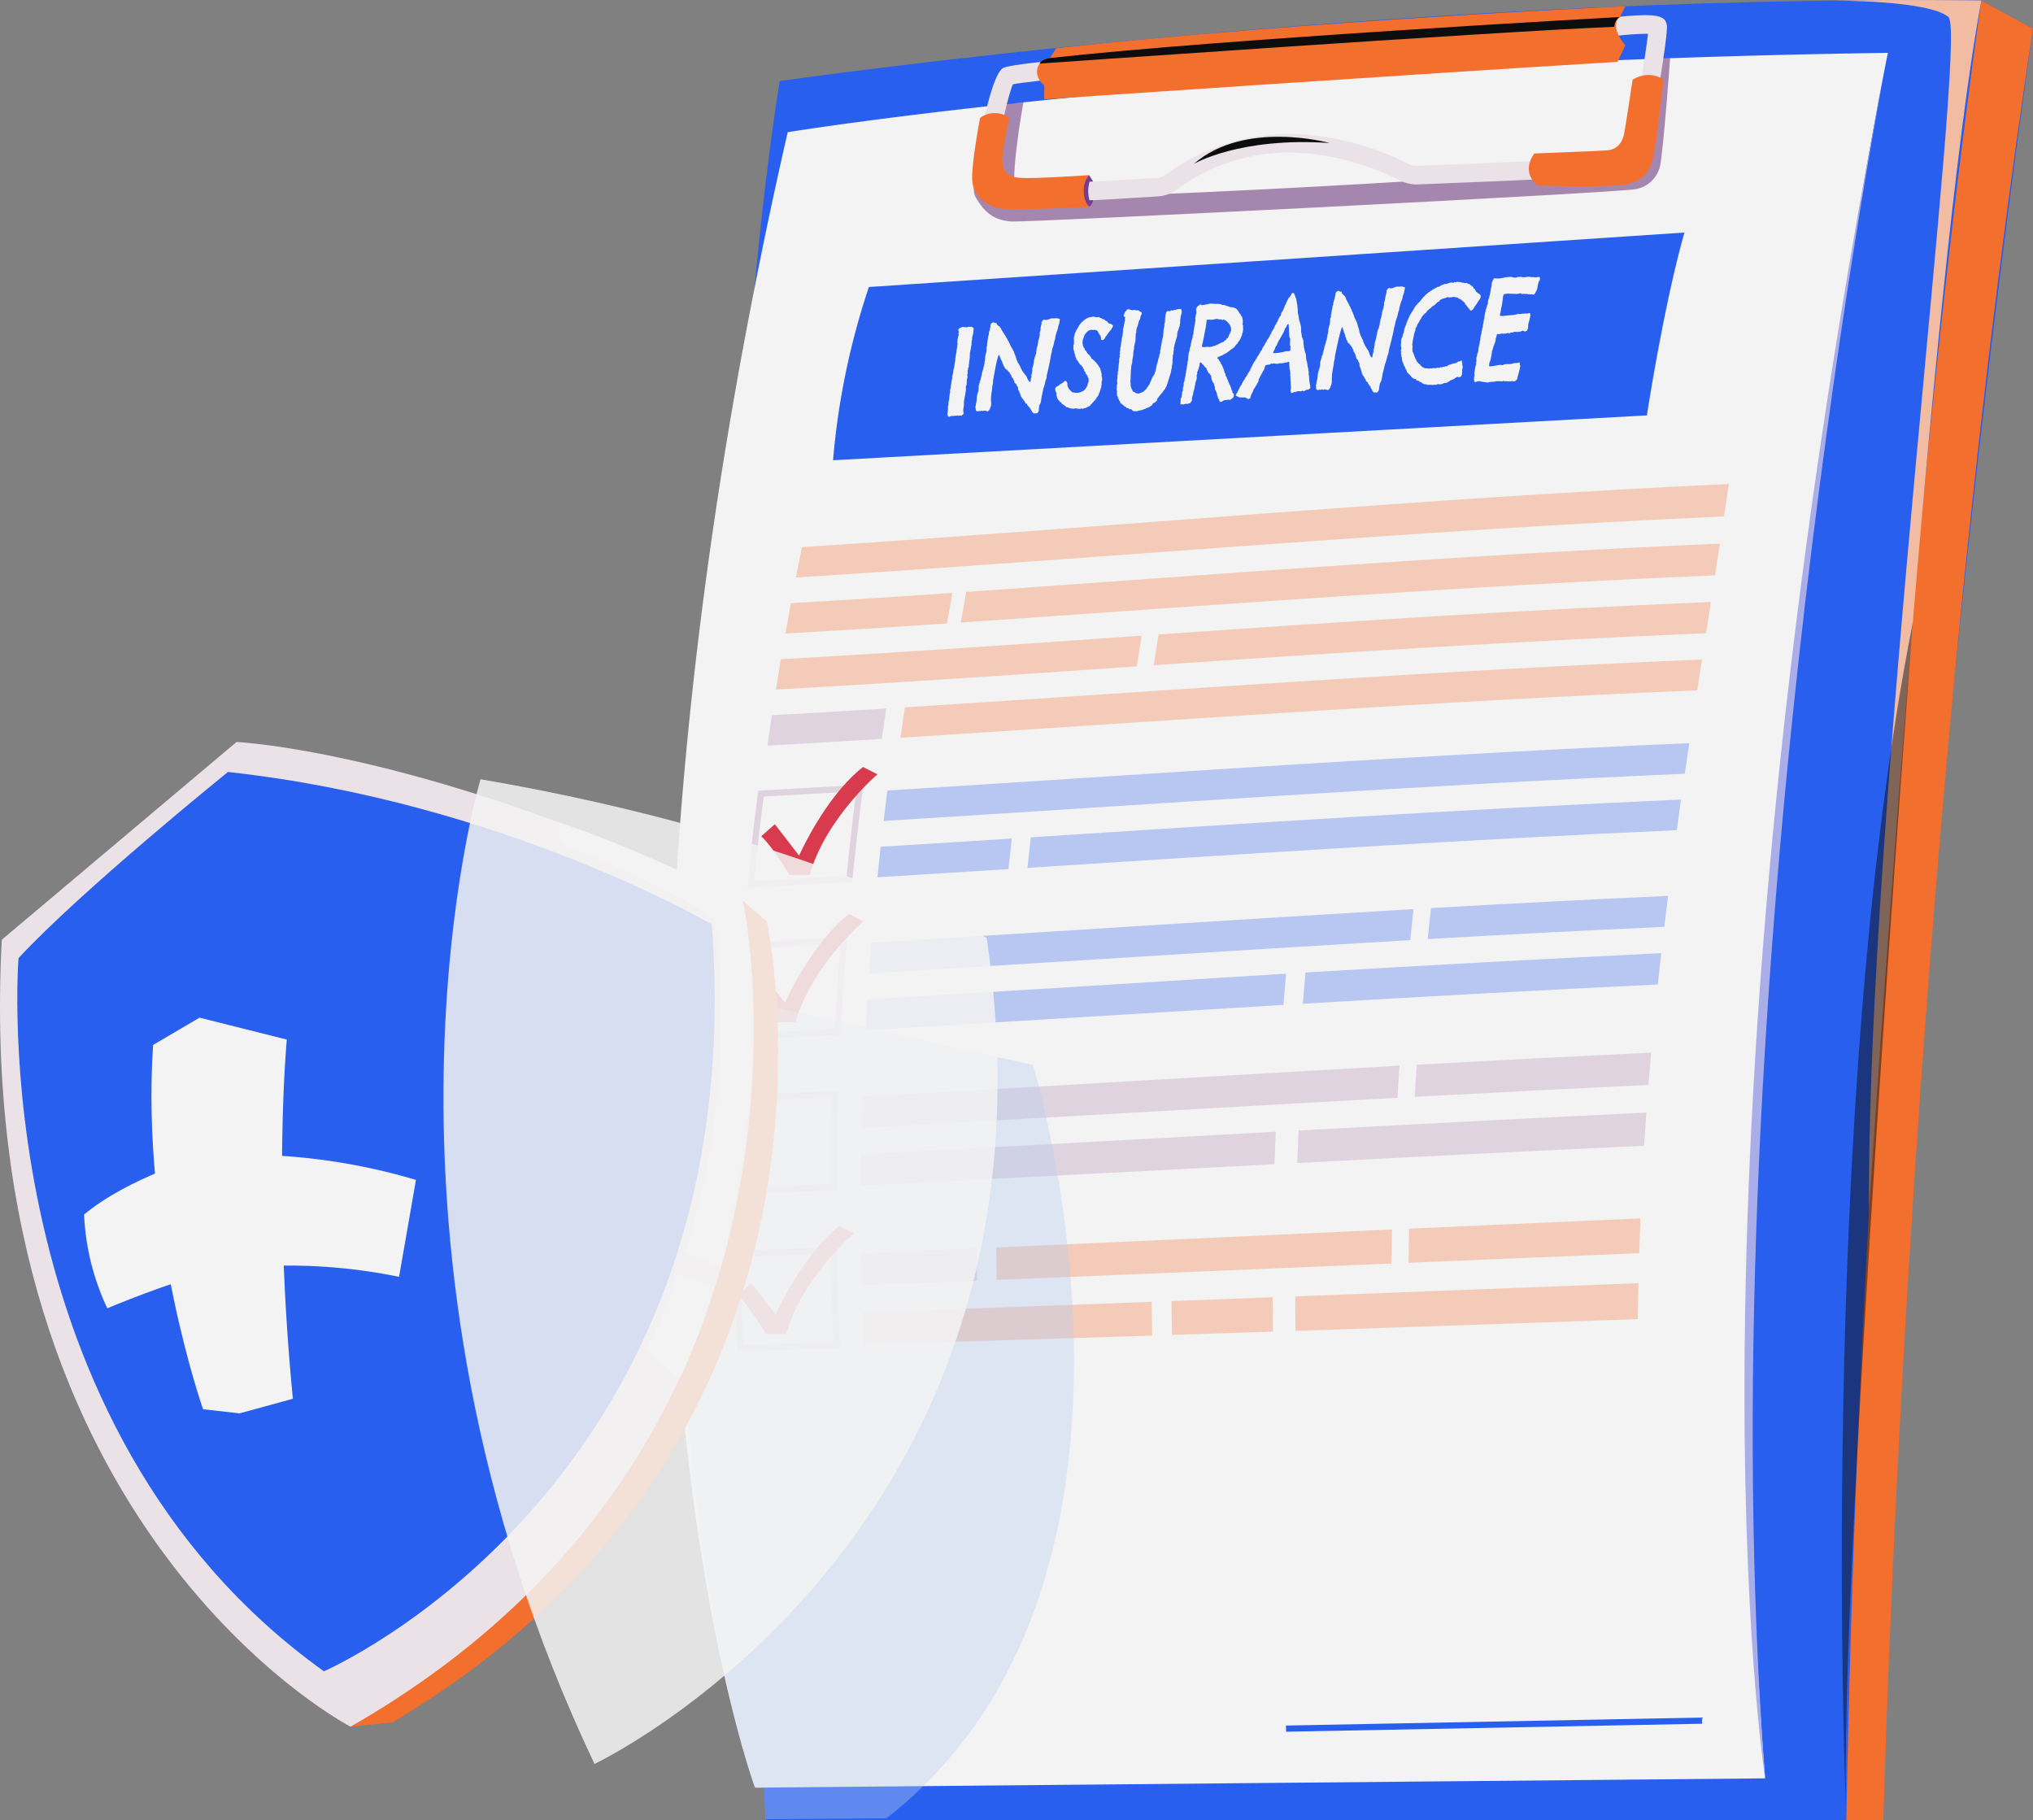 <svg xmlns="http://www.w3.org/2000/svg" xmlns:xlink="http://www.w3.org/1999/xlink" width="581.936" height="521.023" viewBox="0 0 581.936 521.023">
  <rect x="0" y="0" width="581.936" height="521.023" fill="#808080" stroke="none"/>
  <defs>
    <linearGradient id="linear-gradient" x1="-1.757" y1="19.492" x2="-1.744" y2="19.492" gradientUnits="objectBoundingBox">
      <stop offset="0" stop-color="#e86e30"/>
      <stop offset="1" stop-color="#ff6d24"/>
    </linearGradient>
    <clipPath id="clip-path">
      <rect id="Rectangle_30199" data-name="Rectangle 30199" width="581.936" height="521.023" fill="none"/>
    </clipPath>
    <clipPath id="clip-path-3">
      <rect id="Rectangle_30165" data-name="Rectangle 30165" width="199.336" height="46.754" fill="none"/>
    </clipPath>
    <clipPath id="clip-path-4">
      <path id="Path_138702" data-name="Path 138702" d="M138.409,21.011s-9.35,21.742-6.546,26.61,5.717,6.676,10.364,6.971,173.723-8.215,178.63-9.257a8.76,8.76,0,0,0,6.935-6.566c1-4.943,2.882-30.923,2.882-30.923h-3.529s-2.714,25.5-9.287,29.482S147.245,49.245,144.034,47.7s1.524-27.2,1.524-27.2Z" transform="translate(-131.339 -7.847)" fill="none" clip-rule="evenodd"/>
    </clipPath>
    <linearGradient id="linear-gradient-2" x1="-1.371" y1="10.722" x2="-1.361" y2="10.722" gradientUnits="objectBoundingBox">
      <stop offset="0" stop-color="#fde8de"/>
      <stop offset="0.994" stop-color="#ffefe7"/>
      <stop offset="1" stop-color="#530e68"/>
    </linearGradient>
    <clipPath id="clip-path-5">
      <path id="Path_138703" data-name="Path 138703" d="M314.436,2.741l.643,5.272a76.312,76.312,0,0,1,9.342-.639c-.662,5.853-3.439,23.242-4.5,27.792a9.05,9.05,0,0,1-7.2,7.207c-3.113.777-31.945,1.918-45.8,2.468-3.633.144-6.625.263-8.525.348a4.837,4.837,0,0,1-2.451-.539c-4.068-2.09-18.709-8.92-35.748-8.584a59.329,59.329,0,0,0-33.747,11.583,4.8,4.8,0,0,1-2.628.972c-23.126,1.477-39.557,2.235-41.865,1.927-3.086-.414-4.857-1.545-5.339-2.061.393-3.533,4.2-22.688,6-26.64,2.506-.522,10.611-1.4,17.807-2.022l-.454-5.291c-5.276.454-17.78,1.615-20,2.566-4.346,1.859-8.7,31.372-8.7,31.655,0,3.935,5.169,6.415,9.977,7.056a24.215,24.215,0,0,0,2.714.1c7.746,0,27.794-1.2,40.19-1.991a10.09,10.09,0,0,0,5.518-2.054,53.813,53.813,0,0,1,30.615-10.492c15.855-.278,29.435,6.05,33.221,8a10.078,10.078,0,0,0,5.114,1.123c1.9-.083,4.884-.2,8.5-.346C289,49.281,310.639,48.364,314,47.524a14.3,14.3,0,0,0,11.091-11.15c.685-2.939,5.214-29.021,4.715-31.521-.32-1.6-1.089-2.812-6.258-2.812a79.157,79.157,0,0,0-9.113.7" transform="translate(-131.273 -2.041)" fill="none"/>
    </clipPath>
    <linearGradient id="linear-gradient-3" x1="-1.4" y1="9.591" x2="-1.389" y2="9.591" gradientUnits="objectBoundingBox">
      <stop offset="0" stop-color="#fec2a5"/>
      <stop offset="0.212" stop-color="#fec2a5"/>
      <stop offset="0.967" stop-color="#f6eaee"/>
      <stop offset="1" stop-color="#f6ecf2"/>
    </linearGradient>
    <clipPath id="clip-path-6">
      <path id="Path_138704" data-name="Path 138704" d="M145.389,12.855l-1.82,2.81a3.949,3.949,0,0,0-3.672,3.47,4.862,4.862,0,0,0,2.078,4.317l-.038,4.032s105.4-7.19,164.12-10.732L308.293,12s-4.762-5.216-1.564-8.088L308.293.845s-91.186,4.119-162.9,12.01" transform="translate(-139.861 -0.845)" fill="url(#linear-gradient)"/>
    </clipPath>
    <clipPath id="clip-path-8">
      <rect id="Rectangle_30170" data-name="Rectangle 30170" width="166.117" height="13.342" fill="none"/>
    </clipPath>
    <clipPath id="clip-path-9">
      <path id="Path_138705" data-name="Path 138705" d="M140.215,15.634S269.041,6.57,304.724,5.1c0,0,.142-2.139,1.608-2.8,0,0-113.862,6.237-163.163,11.748,0,0-2.347.278-2.954,1.594" transform="translate(-140.215 -2.292)" fill="none" clip-rule="evenodd"/>
    </clipPath>
    <radialGradient id="radial-gradient" cx="0.5" cy="0.5" r="4.416" gradientTransform="matrix(0.08, 0, 0, -1, -1.647, 77.372)" gradientUnits="objectBoundingBox">
      <stop offset="0" stop-color="#fff"/>
      <stop offset="1"/>
    </radialGradient>
    <clipPath id="clip-path-10">
      <path id="Path_138708" data-name="Path 138708" d="M146.181,28.291c0,3.238,1.645,4.393,1.645,4.393,1.067-1.225,1.038-1.914,1.038-1.914l-1.038.093a9.627,9.627,0,0,1,0-5.331l1.038-.089-1.17-1.825a6.58,6.58,0,0,0-1.513,4.673" transform="translate(-146.181 -23.618)" fill="none"/>
    </clipPath>
    <radialGradient id="radial-gradient-2" cx="0.495" cy="0.5" r="0.369" gradientTransform="matrix(3.343, 0, 0, -1, 267.969, 103.882)" gradientUnits="objectBoundingBox">
      <stop offset="0" stop-color="#5178fe"/>
      <stop offset="0.994" stop-color="#713592"/>
      <stop offset="1" stop-color="#713592"/>
    </radialGradient>
    <clipPath id="clip-path-12">
      <rect id="Rectangle_30174" data-name="Rectangle 30174" width="38.889" height="7.763" fill="none"/>
    </clipPath>
    <clipPath id="clip-path-13">
      <path id="Path_138709" data-name="Path 138709" d="M161.028,26.21s13.169-7.763,38.889-5.974c0,0-24.282-6.751-38.889,5.974" transform="translate(-161.028 -18.447)" fill="none" clip-rule="evenodd"/>
    </clipPath>
    <radialGradient id="radial-gradient-3" cy="0.695" r="1.102" gradientTransform="matrix(0.327, 0, 0, -1, -5.912, 76.518)" xlink:href="#radial-gradient"/>
    <clipPath id="clip-path-14">
      <path id="Path_138721" data-name="Path 138721" d="M241.2,500.883C224.53,282.708,271.718,30.984,275.987,8.839,214.105,327.4,241.2,500.883,241.2,500.883M275.987,8.839c.1-.526.2-1.048.307-1.575,0,0-.106.535-.307,1.575" transform="translate(-235.296 -7.264)" fill="none"/>
    </clipPath>
    <linearGradient id="linear-gradient-5" x1="-7.689" y1="1.024" x2="-7.655" y2="1.024" gradientUnits="objectBoundingBox">
      <stop offset="0" stop-color="#ab9ce3"/>
      <stop offset="0.017" stop-color="#ab9ce3"/>
      <stop offset="1" stop-color="#aeb3f3"/>
    </linearGradient>
    <clipPath id="clip-path-16">
      <rect id="Rectangle_30177" data-name="Rectangle 30177" width="285.045" height="248.2" fill="none"/>
    </clipPath>
    <clipPath id="clip-path-17">
      <path id="Path_138750" data-name="Path 138750" d="M113.514,128.813l-6.946-8.988-3.892,3.45c3.094,2.772,8.147,11.074,8.147,11.074h5.7c4.647-16.239,19.414-28.807,19.414-28.807L131.8,103.45c-10.959,8.678-18.287,25.363-18.287,25.363" transform="translate(-102.676 -103.45)" fill="none"/>
    </clipPath>
    <linearGradient id="linear-gradient-6" x1="-6.551" y1="9.757" x2="-6.487" y2="9.757" gradientUnits="objectBoundingBox">
      <stop offset="0" stop-color="#ff6d24"/>
      <stop offset="0.998" stop-color="#ff6d24"/>
      <stop offset="1" stop-color="#e03347"/>
    </linearGradient>
    <clipPath id="clip-path-18">
      <path id="Path_138751" data-name="Path 138751" d="M111.618,148.649l-6.948-8.983-3.892,3.446c3.094,2.774,8.147,11.076,8.147,11.076h5.7c4.647-16.239,19.416-28.807,19.416-28.807l-4.138-2.093c-10.961,8.678-18.287,25.36-18.287,25.36" transform="translate(-100.778 -123.289)" fill="none"/>
    </clipPath>
    <linearGradient id="linear-gradient-7" x1="-6.429" y1="8.394" x2="-6.365" y2="8.394" gradientUnits="objectBoundingBox">
      <stop offset="0" stop-color="#ff6e27"/>
      <stop offset="0.998" stop-color="#e03347"/>
      <stop offset="1" stop-color="#e03347"/>
    </linearGradient>
    <clipPath id="clip-path-19">
      <path id="Path_138752" data-name="Path 138752" d="M110.349,190.713l-6.946-8.985-3.894,3.449c3.094,2.772,8.149,11.076,8.149,11.076h5.7c4.648-16.239,19.414-28.809,19.414-28.809l-4.138-2.091c-10.961,8.676-18.287,25.361-18.287,25.361" transform="translate(-99.509 -165.352)" fill="none"/>
    </clipPath>
    <linearGradient id="linear-gradient-8" x1="-6.348" y1="5.505" x2="-6.284" y2="5.505" xlink:href="#linear-gradient-7"/>
    <clipPath id="clip-path-21">
      <rect id="Rectangle_30184" data-name="Rectangle 30184" width="20.307" height="342.833" fill="none"/>
    </clipPath>
    <clipPath id="clip-path-22">
      <path id="Path_138753" data-name="Path 138753" d="M249.709,426.8s-8.652-202.56,19.028-342.832c0,0-21.494,277.77-19.028,342.832" transform="translate(-248.429 -83.965)" fill="none" clip-rule="evenodd"/>
    </clipPath>
    <radialGradient id="radial-gradient-4" cx="0.5" cy="0.726" r="0.355" gradientTransform="matrix(12.386, 0, 0, -1, 213.83, 2)" gradientUnits="objectBoundingBox">
      <stop offset="0" stop-color="#9281a4"/>
      <stop offset="1"/>
    </radialGradient>
    <clipPath id="clip-path-23">
      <rect id="Rectangle_30185" data-name="Rectangle 30185" width="113.149" height="235.861" fill="none"/>
    </clipPath>
    <clipPath id="clip-path-24">
      <path id="Path_138755" data-name="Path 138755" d="M47.276,357.909l12.039-1.26c139.67-82.811,107.09-229.31,107.09-229.31l-6.857-5.855C149.629,218.536,47.276,357.909,47.276,357.909" transform="translate(-47.276 -121.483)" fill="none"/>
    </clipPath>
    <radialGradient id="radial-gradient-5" cx="0.403" cy="0.5" r="0.398" gradientTransform="matrix(1.558, 0, 0, -1, 0.369, 2.227)" gradientUnits="objectBoundingBox">
      <stop offset="0" stop-color="#ff6d24"/>
      <stop offset="1" stop-color="#ff6d24"/>
    </radialGradient>
    <clipPath id="clip-path-25">
      <path id="Path_138756" data-name="Path 138756" d="M.505,156.691c-8.784,168.98,99.824,225.242,99.824,225.242C245.074,299.12,212.6,145.507,212.6,145.507,123.26,102.63,67.709,100.075,67.709,100.075Z" transform="translate(0 -100.075)" fill="none"/>
    </clipPath>
    <linearGradient id="linear-gradient-9" x1="0.123" y1="1.001" x2="0.13" y2="1.001" gradientUnits="objectBoundingBox">
      <stop offset="0" stop-color="#b2c9ff"/>
      <stop offset="0.212" stop-color="#8e7bbb"/>
      <stop offset="1" stop-color="#f6ecf2"/>
    </linearGradient>
    <clipPath id="clip-path-27">
      <path id="Path_138758" data-name="Path 138758" d="M45.224,156.208s-21.267,6.113-33.883,16.68a69.951,69.951,0,0,0,6.64,26.835s18.251-7.706,30.541-10.559c0,0,22.835-4.655,52.983,1.557l4.832-27.742a173.873,173.873,0,0,0-49.2-7.253c-3.882,0-7.867.146-11.916.482" transform="translate(-11.341 -155.726)" fill="none"/>
    </clipPath>
    <linearGradient id="linear-gradient-10" x1="-0.253" y1="4.331" x2="-0.231" y2="4.331" gradientUnits="objectBoundingBox">
      <stop offset="0" stop-color="#eeebf4"/>
      <stop offset="0.017" stop-color="#eeebf4"/>
      <stop offset="1" stop-color="#fff"/>
    </linearGradient>
    <clipPath id="clip-path-28">
      <path id="Path_138759" data-name="Path 138759" d="M20.9,145.067C17.32,198.61,35.2,249.337,35.2,249.337l10.435,1.189,15.276-4.176C55.1,186.9,59.168,143.526,59.168,143.526l-24.983-6.267Z" transform="translate(-20.427 -137.259)" fill="none"/>
    </clipPath>
    <linearGradient id="linear-gradient-11" x1="-0.923" y1="2.029" x2="-0.874" y2="2.029" gradientUnits="objectBoundingBox">
      <stop offset="0" stop-color="#e2dceb"/>
      <stop offset="0.017" stop-color="#e2dceb"/>
      <stop offset="1" stop-color="#fff"/>
    </linearGradient>
    <clipPath id="clip-path-30">
      <rect id="Rectangle_30193" data-name="Rectangle 30193" width="158.599" height="281.857" fill="none"/>
    </clipPath>
    <clipPath id="clip-path-31">
      <path id="Path_138760" data-name="Path 138760" d="M37.52,100.075S-1.529,230.866,70.14,381.933c0,0,137.482-65.039,112.273-236.426,0,0-52.075-29.607-144.893-45.432" transform="translate(-26.902 -100.075)" fill="none" clip-rule="evenodd"/>
    </clipPath>
    <linearGradient id="linear-gradient-12" x1="-0.137" y1="1.095" x2="-0.127" y2="1.095" gradientUnits="objectBoundingBox">
      <stop offset="0" stop-color="#ab9ce3"/>
      <stop offset="0.017" stop-color="#ab9ce3"/>
      <stop offset="1" stop-color="#fff"/>
    </linearGradient>
    <clipPath id="clip-path-32">
      <rect id="Rectangle_30195" data-name="Rectangle 30195" width="55.952" height="127.5" fill="none"/>
    </clipPath>
    <clipPath id="clip-path-33">
      <path id="Path_138761" data-name="Path 138761" d="M76.1,117.134s32.973,12.854,44.048,21.8c0,0,7.587,44.855-8.527,95.3l10.312,4.143s15.651-56.975,6.242-104.981c0,0-30.819-15.43-52.94-22.518Z" transform="translate(-75.234 -110.872)" fill="none" clip-rule="evenodd"/>
    </clipPath>
    <linearGradient id="linear-gradient-13" x1="-2.561" y1="2.241" x2="-2.527" y2="2.241" xlink:href="#linear-gradient-11"/>
    <clipPath id="clip-path-34">
      <rect id="Rectangle_30197" data-name="Rectangle 30197" width="19.755" height="29.986" fill="none"/>
    </clipPath>
    <clipPath id="clip-path-35">
      <path id="Path_138762" data-name="Path 138762" d="M87.089,193.186s6.193-10.66,8.871-21.294l10.885,3.377A194.842,194.842,0,0,1,96.77,201.876Z" transform="translate(-87.089 -171.892)" fill="none" clip-rule="evenodd"/>
    </clipPath>
    <linearGradient id="linear-gradient-14" x1="-9.355" y1="5.21" x2="-9.248" y2="5.21" xlink:href="#linear-gradient-11"/>
  </defs>
  <g id="Group_92603" data-name="Group 92603" transform="translate(-122 9)" opacity="0.9">
    <g id="Group_91042" data-name="Group 91042" transform="translate(122 -9)" clip-path="url(#clip-path)">
      <g id="Group_90971" data-name="Group 90971">
        <g id="Group_90970" data-name="Group 90970" clip-path="url(#clip-path)">
          <path id="Path_138698" data-name="Path 138698" d="M471.4,8.155s-41.516,283.916-42.815,512.85H108.749s0-.1-.019-.3c-.08-.94-.32-4.036-.7-9.051-2.317-31.285-9.49-136.892-9.529-252.989-.04-58.836,1.757-120.369,6.952-176.27,1.9-20.638,4.255-40.517,7.171-59.2,0,0,172.316-25.033,344.013-23.077Z" transform="translate(110.536 0.015)" fill="#1e5bfa" fill-rule="evenodd"/>
          <path id="Path_138699" data-name="Path 138699" d="M287.7.061s-33.042,222.156-38.672,520.894h10.634s6.522-274.05,42.8-512.861Z" transform="translate(279.463 0.068)" fill="#ff6d24" fill-rule="evenodd"/>
          <path id="Path_138700" data-name="Path 138700" d="M424.81,5.062l-29.84,501.8H103.017l9.422-474.685Z" transform="translate(115.605 5.68)" fill="#1e5bfa" fill-rule="evenodd"/>
          <path id="Path_138701" data-name="Path 138701" d="M439.106,7.426c-2.059,10.11-53.4,265.116-35.082,493.609l-236.846,2.182-49.848.458-2.437.017S96.772,454.745,91.579,360.509A987.08,987.08,0,0,1,91.9,250.842c2.9-51.361,9.77-110.238,22.856-176.427q4.256-21.758,9.49-44.573S245.534,9.924,439.186,7.127c0,0-.021.1-.081.3" transform="translate(101.233 7.998)" fill="#fff" fill-rule="evenodd"/>
          <g id="Group_90969" data-name="Group 90969" transform="translate(278.727 16.653)" opacity="0.5" style="mix-blend-mode: multiply;isolation: isolate">
            <g id="Group_90968" data-name="Group 90968">
              <g id="Group_90967" data-name="Group 90967" clip-path="url(#clip-path-3)">
                <g id="Group_90966" data-name="Group 90966" transform="translate(0)">
                  <g id="Group_90965" data-name="Group 90965" clip-path="url(#clip-path-4)">
                    <rect id="Rectangle_30164" data-name="Rectangle 30164" width="201.615" height="47.041" transform="translate(-2.279 0)" fill="url(#linear-gradient-2)"/>
                  </g>
                </g>
              </g>
            </g>
          </g>
        </g>
      </g>
      <g id="Group_90973" data-name="Group 90973" transform="translate(278.587 4.331)">
        <g id="Group_90972" data-name="Group 90972" clip-path="url(#clip-path-5)">
          <rect id="Rectangle_30167" data-name="Rectangle 30167" width="199.033" height="53.872" transform="translate(0 0)" fill="url(#linear-gradient-3)"/>
        </g>
      </g>
      <g id="Group_90975" data-name="Group 90975" transform="translate(296.813 1.793)">
        <g id="Group_90974" data-name="Group 90974" clip-path="url(#clip-path-6)">
          <rect id="Rectangle_30168" data-name="Rectangle 30168" width="168.753" height="26.638" transform="translate(-0.321 0)" fill="url(#linear-gradient)"/>
        </g>
      </g>
      <g id="Group_90982" data-name="Group 90982">
        <g id="Group_90981" data-name="Group 90981" clip-path="url(#clip-path)">
          <g id="Group_90980" data-name="Group 90980" transform="translate(297.564 4.864)" style="mix-blend-mode: screen;isolation: isolate">
            <g id="Group_90979" data-name="Group 90979">
              <g id="Group_90978" data-name="Group 90978" clip-path="url(#clip-path-8)">
                <g id="Group_90977" data-name="Group 90977" transform="translate(0 0)">
                  <g id="Group_90976" data-name="Group 90976" clip-path="url(#clip-path-9)">
                    <rect id="Rectangle_30169" data-name="Rectangle 30169" width="166.117" height="13.342" transform="translate(0 0)" fill="url(#radial-gradient)"/>
                  </g>
                </g>
              </g>
            </g>
          </g>
          <path id="Path_138706" data-name="Path 138706" d="M207.816,32.581s-4.178,5,.924,9.185c0,0,19.787.669,25.1-.333s7.275-3.642,8.264-9.276,2.667-20.66,2.667-20.66-3.651-3.092-8.847-.051c0,0-2.035,13.718-2.493,15.77-.656,2.933-2.57,4.272-4.646,4.469s-20.972.9-20.972.9" transform="translate(231.403 11.342)" fill="#ff6d24" fill-rule="evenodd"/>
          <path id="Path_138707" data-name="Path 138707" d="M164.722,42.066S161.491,39.2,164.589,33c0,0-15.373,1.106-19.908.775s-4.8-2.914-4.907-5.238,1.992-11.914,1.992-11.914a7.052,7.052,0,0,0-8.374,0s-2.8,14.637-2.175,18.627c.59,3.763,3.91,7.118,9.442,7.451s24.063-.634,24.063-.634" transform="translate(147.149 17.122)" fill="#ff6d24" fill-rule="evenodd"/>
        </g>
      </g>
      <g id="Group_90984" data-name="Group 90984" transform="translate(310.225 50.122)">
        <g id="Group_90983" data-name="Group 90983" clip-path="url(#clip-path-10)">
          <rect id="Rectangle_30172" data-name="Rectangle 30172" width="2.712" height="9.066" transform="translate(0 0)" fill="url(#radial-gradient-2)"/>
        </g>
      </g>
      <g id="Group_90991" data-name="Group 90991">
        <g id="Group_90990" data-name="Group 90990" clip-path="url(#clip-path)">
          <g id="Group_90989" data-name="Group 90989" transform="translate(341.733 39.148)" style="mix-blend-mode: screen;isolation: isolate">
            <g id="Group_90988" data-name="Group 90988">
              <g id="Group_90987" data-name="Group 90987" clip-path="url(#clip-path-12)">
                <g id="Group_90986" data-name="Group 90986" transform="translate(0 0)">
                  <g id="Group_90985" data-name="Group 90985" clip-path="url(#clip-path-13)">
                    <rect id="Rectangle_30173" data-name="Rectangle 30173" width="38.889" height="12.725" transform="translate(0 -4.962)" fill="url(#radial-gradient-3)"/>
                  </g>
                </g>
              </g>
            </g>
          </g>
          <path id="Path_138710" data-name="Path 138710" d="M247.163.175s27.444-.174,33.2,4.688c5.6,4.733-23.4,227.814-22.765,342.073,0,0,17.3-267.885,32.2-346.805,0,0-22.272-.32-42.637.045" transform="translate(277.366 0.001)" fill="#fec2a5" fill-rule="evenodd"/>
          <path id="Path_138711" data-name="Path 138711" d="M112.363,96.543,345.325,83.7s4.758-31.271,10.747-52.338L122.624,46.949a211.323,211.323,0,0,0-10.261,49.594" transform="translate(126.094 35.199)" fill="#1e5bfa" fill-rule="evenodd"/>
          <path id="Path_138712" data-name="Path 138712" d="M132.435,68.914a.655.655,0,0,1-.269.365,1.25,1.25,0,0,0-.344.3.355.355,0,0,1-.18-.038.421.421,0,0,0-.208-.038.309.309,0,0,0-.2.013,1.043,1.043,0,0,1-.265.049.456.456,0,0,1-.169-.023.4.4,0,0,0-.165-.025c-.155.011-.308.025-.465.047s-.329.036-.522.047a2.687,2.687,0,0,0-.276.032.32.32,0,0,1-.261-.068c-.161.055-.329.117-.5.18a1.834,1.834,0,0,1-.543.114.478.478,0,0,1-.138-.324.372.372,0,0,0-.144-.289,4.921,4.921,0,0,1,.083-.666,4.1,4.1,0,0,0,.066-.732,2.066,2.066,0,0,0,.017-.216,1.712,1.712,0,0,1,.017-.216c-.006-.087-.015-.168-.021-.244a1.035,1.035,0,0,1,.068-.469,1.088,1.088,0,0,0,.061-.219,1.445,1.445,0,0,0,.006-.348,1.736,1.736,0,0,1,.009-.348,3.1,3.1,0,0,1,.087-.4,1.923,1.923,0,0,0,.081-.337c.036-.242.064-.492.081-.747s.045-.5.081-.749a2.464,2.464,0,0,1,.081-.352,2.463,2.463,0,0,0,.081-.352.665.665,0,0,0,0-.214c-.013-.053-.019-.117-.03-.18A1.123,1.123,0,0,1,128.6,62a1.366,1.366,0,0,0,.106-.235,1.549,1.549,0,0,0,.008-.251,1.325,1.325,0,0,1,.056-.384c.034-.223.08-.516.144-.885s.117-.694.159-.98a2.114,2.114,0,0,1,.109-.437.391.391,0,0,0-.072-.39c.142-.45.24-.8.295-1.046a5.1,5.1,0,0,0,.094-1.027.329.329,0,0,0,.136-.244.919.919,0,0,1,.055-.267,9.965,9.965,0,0,0,.153-1.036c.03-.2.066-.388.11-.567a2.631,2.631,0,0,0,.078-.537.781.781,0,0,0,.011-.263.166.166,0,0,1,.019-.134,6.33,6.33,0,0,1,.146-1.1c.072-.291.125-.56.163-.8a1.447,1.447,0,0,0,.013-.3.657.657,0,0,1,.038-.267c.023-.157.047-.291.074-.4a2.286,2.286,0,0,0,.049-.433c.038-.265.083-.556.129-.868a.9.9,0,0,0-.1-.684.529.529,0,0,0,.117-.405.946.946,0,0,1,.032-.4c.009-.068.032-.189.068-.369s.072-.333.111-.469a.744.744,0,0,1,.059-.2.592.592,0,0,0,.053-.17.928.928,0,0,0-.03-.374.62.62,0,0,1,.129-.492,1.241,1.241,0,0,0-.142-.314.328.328,0,0,1-.028-.3.712.712,0,0,1,.31-.456,2.242,2.242,0,0,1,.543-.242.327.327,0,0,0,.229-.087.16.16,0,0,1,.111-.077.435.435,0,0,1,.212.032c.064.025.123.049.178.068a1.648,1.648,0,0,0,.376-.019c.14-.021.221.009.248.1.159-.036.314-.08.464-.125a2.322,2.322,0,0,1,.463-.089.178.178,0,0,1,.138.038.234.234,0,0,0,.167.034.168.168,0,0,0,.165-.049.115.115,0,0,1,.161-.013.906.906,0,0,0,.264.176c.091.034.18.072.272.108a.852.852,0,0,1,.048.374c-.015.146-.021.295-.025.45-.023.155-.043.306-.052.45s-.029.282-.051.42c-.044.178-.1.35-.144.507a3.1,3.1,0,0,0-.121.505,1.471,1.471,0,0,0-.036.55.665.665,0,0,1-.146.492,2.262,2.262,0,0,0,.059.295c.019.062-.019.155-.115.274a.742.742,0,0,1,.043.492,5.1,5.1,0,0,0-.115.571c-.023.181-.054.376-.086.588s-.076.433-.127.656a2.662,2.662,0,0,1-.1.454.83.83,0,0,0-.055.187,3.371,3.371,0,0,1-.021.713,1.129,1.129,0,0,0,.036.546,1.472,1.472,0,0,0-.1.454.675.675,0,0,1,0,.183,1.931,1.931,0,0,1-.077.323.935.935,0,0,0-.046.316.4.4,0,0,1,0,.25A.893.893,0,0,0,134,54.7a1.243,1.243,0,0,0-.087.488.688.688,0,0,1,.007.248,1.462,1.462,0,0,1-.111.357,1.419,1.419,0,0,0-.11.357.887.887,0,0,1-.051.333l-.087.206a.8.8,0,0,1,.032.278.868.868,0,0,0,.028.282.377.377,0,0,1-.026.267.779.779,0,0,0-.081.272.91.91,0,0,0,.006.331,2.055,2.055,0,0,1,.042.3,2.446,2.446,0,0,1-.079.335,1.939,1.939,0,0,0-.079.337,3.078,3.078,0,0,0-.068.849,2.226,2.226,0,0,1-.089.785,1.2,1.2,0,0,1-.091.32,1.312,1.312,0,0,0-.09.325.653.653,0,0,0,.006.246,1.5,1.5,0,0,1,.028.282,3.582,3.582,0,0,1-.071.766q-.083.474-.152.942c-.078.4-.161.823-.244,1.26a5.774,5.774,0,0,0-.119,1.189,5.314,5.314,0,0,1-.082,1.133,5.758,5.758,0,0,0-.121.8c.011.068.023.14.041.214s.027.159.036.248a3.131,3.131,0,0,0,.038.314.458.458,0,0,1,.007.15" transform="translate(143.395 49.436)" fill="#fff"/>
          <path id="Path_138713" data-name="Path 138713" d="M155.749,43.238c-.038.255-.1.592-.174,1.019a2.951,2.951,0,0,1-.309.964,4.711,4.711,0,0,1-.314,1.352,10.8,10.8,0,0,0-.43,1.362,5.506,5.506,0,0,0-.118.658,3.462,3.462,0,0,1-.144.658,3.726,3.726,0,0,0-.172.643c-.053.244-.1.49-.163.747a5.233,5.233,0,0,1-.168.522,4.368,4.368,0,0,0-.17.522c-.053.21-.092.405-.12.59s-.068.369-.115.554c-.115.463-.2.893-.264,1.3s-.132.8-.212,1.188c-.064.28-.126.558-.176.834s-.108.541-.163.792c-.068.3-.134.586-.194.851s-.123.524-.178.779c-.038.117-.072.25-.108.4s-.059.3-.084.463a1.066,1.066,0,0,0-.013.259.746.746,0,0,1-.044.291,1.766,1.766,0,0,1-.079.312c-.036.093-.078.2-.136.316-.08.278-.15.569-.208.866a5.774,5.774,0,0,1-.242.9.262.262,0,0,1-.049.24,1.313,1.313,0,0,0-.146.282c-.089.439-.18.883-.28,1.333s-.184.86-.263,1.227c-.04.25-.079.526-.115.825a5.9,5.9,0,0,1-.184.9,1.953,1.953,0,0,1-.129.28c-.054.1-.109.2-.164.318a2.012,2.012,0,0,0-.128.535c-.022.2-.054.42-.091.671a2.242,2.242,0,0,1-.006.41,1.337,1.337,0,0,1-.178.4c-.074.106-.148.221-.223.335a1.634,1.634,0,0,1-.49.03.952.952,0,0,0-.44.062,1.866,1.866,0,0,0-.294-.206.628.628,0,0,1-.259-.271.781.781,0,0,0-.168-.312.357.357,0,0,1-.1-.149,2.836,2.836,0,0,1-.252-.393.412.412,0,0,1-.045-.268.263.263,0,0,1-.153-.042.633.633,0,0,1-.111-.113.19.19,0,0,0-.112-.18.745.745,0,0,1-.187-.108.358.358,0,0,1-.036-.219c.006-.1-.072-.112-.238-.036a.212.212,0,0,0-.028-.185c-.033-.032-.033-.1.006-.223a.812.812,0,0,0-.216-.087.792.792,0,0,1-.217-.089.431.431,0,0,1-.125-.2c-.034-.087-.073-.187-.113-.3a1.221,1.221,0,0,1-.157-.178c-.057-.074-.1-.134-.129-.176-.1-.108-.144-.18-.14-.212a.147.147,0,0,0-.04-.117c-.081-.085-.152-.161-.206-.223a.823.823,0,0,0-.19-.159,1.2,1.2,0,0,0-.1-.3.4.4,0,0,0-.2-.191.824.824,0,0,1-.034-.25.283.283,0,0,0-.042-.183.473.473,0,0,1-.1-.2.759.759,0,0,0-.022-.136,1.989,1.989,0,0,1-.208-.41,2.74,2.74,0,0,1-.085-.28c-.079-.129-.132-.216-.161-.259s-.057-.076-.072-.1a1.017,1.017,0,0,1-.059-.367,1.449,1.449,0,0,0-.052-.4.545.545,0,0,0-.15-.246.722.722,0,0,1-.172-.274c-.026-.066-.06-.14-.093-.231a.376.376,0,0,0-.157-.191c-.1-.127-.164-.2-.213-.2a.184.184,0,0,1-.116-.076,1.99,1.99,0,0,1-.119-.346q-.035-.15-.07-.28a.9.9,0,0,1-.157-.293,2.352,2.352,0,0,0-.081-.234,1.846,1.846,0,0,0-.354-.475.713.713,0,0,1-.2-.558,2.088,2.088,0,0,1-.252-.318c-.07-.106-.142-.225-.219-.354-.066-.2-.14-.3-.225-.32a.255.255,0,0,1-.171-.089.311.311,0,0,0-.173-.291.284.284,0,0,1-.176-.255.126.126,0,0,1-.155-.021,1.37,1.37,0,0,1-.11-.127,1.5,1.5,0,0,1-.265-.147.481.481,0,0,1-.072-.18,1.509,1.509,0,0,0-.067-.214.864.864,0,0,0-.149-.155.41.41,0,0,1-.121-.159c-.066-.2-.112-.348-.144-.458a.312.312,0,0,0-.21-.218,1.275,1.275,0,0,0-.043-.382c-.034-.1-.07-.2-.112-.31-.087-.172-.153-.291-.191-.356a1.613,1.613,0,0,0-.107-.157c-.078-.106-.11-.187-.091-.244s.02-.1,0-.119c-.089-.17-.145-.289-.174-.355s-.055-.129-.085-.193a1.608,1.608,0,0,0-.176-.354l-.121-.159a28.208,28.208,0,0,0-.881,3.446q-.344,1.8-.7,3.8a5.168,5.168,0,0,0-.055.643,3.509,3.509,0,0,1-.091.707.847.847,0,0,1-.062.206.384.384,0,0,0-.029.2,4.046,4.046,0,0,0-.047.488,4.472,4.472,0,0,1-.056.59c-.03.182-.069.429-.115.745s-.087.63-.115.944a4.231,4.231,0,0,0-.051.726c0,.233,0,.475,0,.719,0,.225.017.452.038.685a2.026,2.026,0,0,1-.047.69,1.336,1.336,0,0,1-.175.5.847.847,0,0,0-.117.492,2.953,2.953,0,0,0-.3.371.716.716,0,0,1-.314.27.517.517,0,0,1-.263-.049.985.985,0,0,0-.259-.087c-.123.053-.208.059-.259.015a.247.247,0,0,1-.078-.06,1.448,1.448,0,0,0-.427.091.342.342,0,0,1-.4-.11,1,1,0,0,0-.183.078.43.43,0,0,1-.18.047,1.241,1.241,0,0,1-.284-.017.458.458,0,0,0-.293.051l-.274.017a1.187,1.187,0,0,1-.38-.047,1,1,0,0,1-.153-.325c-.034-.265-.063-.463-.08-.594a2.5,2.5,0,0,1-.03-.367.7.7,0,0,1,.051-.168.9.9,0,0,0,.061-.206,1.178,1.178,0,0,0,.019-.234,1.648,1.648,0,0,1,.015-.2,1.38,1.38,0,0,1,.073-.272,1.937,1.937,0,0,0,.071-.305c.028-.18.047-.369.058-.571s.023-.422.045-.67a1.191,1.191,0,0,0,.012-.183.86.86,0,0,1,.015-.185,7.255,7.255,0,0,1,.278-1,4.233,4.233,0,0,0,.212-1.129,1.5,1.5,0,0,0,.006-.337,1.252,1.252,0,0,1,.008-.333,3.853,3.853,0,0,1,.128-.577c.057-.18.108-.361.155-.543a.285.285,0,0,0,.057-.2.273.273,0,0,1,.025-.17.518.518,0,0,1,.09-.208,1.192,1.192,0,0,0,.116-.2,3.208,3.208,0,0,1,.134-.709c.078-.272.157-.6.233-.983a2.71,2.71,0,0,1,.178-.8,2.615,2.615,0,0,0,.176-.6,2.728,2.728,0,0,1,.119-.507c.049-.138.094-.263.13-.376l.059-.408a1.3,1.3,0,0,0,.089-.5.85.85,0,0,1-.005-.265.958.958,0,0,0,.1-.359c.008-.123.012-.238.01-.35a.55.55,0,0,0,.079-.24,1.326,1.326,0,0,0-.034-.263,9.179,9.179,0,0,1,.255-1.22,3.16,3.16,0,0,0,.148-.879.851.851,0,0,0,.008-.246,1.714,1.714,0,0,1-.029-.185,1.892,1.892,0,0,1,.093-.539,1.265,1.265,0,0,0,.089-.308.506.506,0,0,0,.025-.267,2.128,2.128,0,0,1-.032-.263,1.117,1.117,0,0,1,.1-.274.185.185,0,0,0-.045-.263,1.29,1.29,0,0,0,.125-.458.762.762,0,0,1,0-.217.773.773,0,0,0,.076-.322.222.222,0,0,1-.013-.117.487.487,0,0,0,.07-.257.337.337,0,0,1-.008-.146c.034-.091.065-.183.1-.274s.068-.2.1-.31a1.052,1.052,0,0,0,.006-.233,1.1,1.1,0,0,1,.006-.233c.042-.157.085-.308.125-.444s.077-.261.113-.375a.778.778,0,0,0,.052-.255.59.59,0,0,1,.049-.219,3.8,3.8,0,0,0,.14-.745,1.576,1.576,0,0,1,.1-.507.868.868,0,0,1,.484-.426.47.47,0,0,1,.575.1,2.517,2.517,0,0,1,.5.055c.138.032.191.17.153.42a.179.179,0,0,1,.2.115.357.357,0,0,0,.159.185,1.132,1.132,0,0,1,.416.3c.132.166.223.28.28.339a.666.666,0,0,1,.132.191,1.192,1.192,0,0,1,.115.293.108.108,0,0,0,.057.093,1.307,1.307,0,0,1,.128.206c.053.093.1.187.149.274a2.516,2.516,0,0,0,.261.359,1.9,1.9,0,0,1,.257.4.737.737,0,0,1,.113.208.481.481,0,0,0,.142.206c.107.17.219.355.333.556s.23.412.35.624c.042.11.085.212.128.308a.513.513,0,0,0,.223.233.6.6,0,0,0,.263.548,1.3,1.3,0,0,0,.18.522,2,2,0,0,1,.215.486,2.041,2.041,0,0,1,.284.4c.075.138.16.284.25.433a.5.5,0,0,1,.076.161.578.578,0,0,0,.1.2.449.449,0,0,1,.115.276.3.3,0,0,0,.045.18,1.652,1.652,0,0,0,.094.246,1.588,1.588,0,0,1,.09.246,4.205,4.205,0,0,1,.332.849,5.615,5.615,0,0,0,.212.69q.13.261.191.42c.041.113.074.208.1.3a3.4,3.4,0,0,1,.28.418c.077.127.149.252.217.371s.137.242.216.372a1.261,1.261,0,0,1,.112.3.737.737,0,0,1-.008.134c.119.1.174.174.17.208a.075.075,0,0,0,.047.079,4.059,4.059,0,0,0,.45.794c.189.272.382.52.574.755.095.127.193.244.288.35a1.288,1.288,0,0,1,.254.418,1.451,1.451,0,0,0,.108.316.345.345,0,0,1,.053.115,3,3,0,0,0,.325.571,1.889,1.889,0,0,0,.488.456,4.226,4.226,0,0,0,.1-.467c.023-.149.042-.28.06-.393s.035-.217.048-.308a.4.4,0,0,1,.153-.248,4.707,4.707,0,0,1-.032-.52,1.008,1.008,0,0,1,.178-.607,1.118,1.118,0,0,1,.015-.458.627.627,0,0,0,.038-.257.65.65,0,0,0,.006-.223.7.7,0,0,1,0-.218,1.878,1.878,0,0,1,.119-.567c.066-.2.129-.412.185-.641.059-.388.123-.794.186-1.216a7.331,7.331,0,0,1,.261-1.121.822.822,0,0,1,.089-.212c.055-.1.093-.163.119-.21a1.108,1.108,0,0,1,.076-.4.935.935,0,0,0,.091-.295,4.028,4.028,0,0,0,.044-.478,3.9,3.9,0,0,1,.1-.652,1.993,1.993,0,0,1,.123-.6,4.367,4.367,0,0,0,.166-.505.774.774,0,0,1,.023-.359,2.339,2.339,0,0,0,.087-.361,1.894,1.894,0,0,0,.019-.223,2.311,2.311,0,0,1,.025-.257,1.6,1.6,0,0,1,.125-.431,2.621,2.621,0,0,0,.148-.4,4.565,4.565,0,0,0,.058-.461,1.544,1.544,0,0,1,.15-.5,1.6,1.6,0,0,1-.049-.235l-.044-.265a3.175,3.175,0,0,0,.256-1.019,6.616,6.616,0,0,1,.189-1.116.77.77,0,0,1,.083-.346.415.415,0,0,0,.048-.14.557.557,0,0,0-.013-.284.378.378,0,0,1,.011-.255,2.759,2.759,0,0,1,.276-.38.854.854,0,0,1,.348-.286.369.369,0,0,1,.285.03.487.487,0,0,0,.277.06,1.868,1.868,0,0,0,.7-.149c.256-.1.5-.185.719-.252a1.766,1.766,0,0,1,.69-.059,2.333,2.333,0,0,0,.8-.074,5.765,5.765,0,0,1,.675.11,1.409,1.409,0,0,0,.275.081.2.2,0,0,1,.181.151" transform="translate(147.646 48.138)" fill="#fff"/>
          <path id="Path_138714" data-name="Path 138714" d="M158.831,45.38a.69.69,0,0,1-.18.5,1.7,1.7,0,0,0-.31.584.878.878,0,0,1-.166.134.6.6,0,0,0-.178.2c-.106.2-.21.31-.312.339a2.032,2.032,0,0,1-.293.473,3.825,3.825,0,0,0-.318.441c-.017.119-.064.185-.13.2a.34.34,0,0,0-.174.1,2.006,2.006,0,0,1-.691,1.059,1.847,1.847,0,0,1-.613-.119.346.346,0,0,1-.03-.274.656.656,0,0,0,.01-.314c-.025-.089-.053-.168-.078-.236a1.826,1.826,0,0,1-.077-.233.924.924,0,0,0-.114-.2c-.045-.066-.086-.121-.117-.163a.411.411,0,0,0-.132-.248.305.305,0,0,1-.1-.076c-.026-.066-.056-.134-.083-.2s-.055-.136-.081-.2a.908.908,0,0,1-.1-.164c-.038-.064-.072-.121-.1-.163a.6.6,0,0,0-.187-.1.1.1,0,0,1-.072-.081,1.335,1.335,0,0,0-.7-.146,3.828,3.828,0,0,1-.55.01.5.5,0,0,1-.17-.017.447.447,0,0,0-.35.03c-.063.026-.125.055-.189.083a.319.319,0,0,1-.176.034.226.226,0,0,0-.151.028.974.974,0,0,0-.232.21.373.373,0,0,1-.255.142,2.089,2.089,0,0,1-.386.528,1.2,1.2,0,0,0-.274.35c-.03.072-.083.225-.16.461-.07.187-.155.412-.25.671a2.485,2.485,0,0,0-.172.7,1.87,1.87,0,0,0,0,.7,2.632,2.632,0,0,1,.074.63.263.263,0,0,1,.132.161l.066.238c.044.064.087.129.125.193a.242.242,0,0,0,.2.121.322.322,0,0,0,.018.24.291.291,0,0,1,.025.206,1.689,1.689,0,0,1,.439.48q.077.236.172.28c.061.03.065.091.01.189a.462.462,0,0,1,.265.151c.047.066.085.121.117.163a1.1,1.1,0,0,1,.4.4.783.783,0,0,0,.318.335.439.439,0,0,0,.073.272.475.475,0,0,1,.07.269c.1-.03.166-.013.193.055s.1.085.221.055a.34.34,0,0,0,.121.231c.059.04.125.083.2.123.178.193.327.344.442.45a2.191,2.191,0,0,1,.318.357.374.374,0,0,0,.092.146,1.346,1.346,0,0,1,.1.115,6.582,6.582,0,0,1,.512.741,3.581,3.581,0,0,0,.369.545,2.426,2.426,0,0,0,.248.949.925.925,0,0,0,.159.613,1.288,1.288,0,0,0-.036.573c.032.151.068.293.1.429a2.505,2.505,0,0,1,.034.412,1.307,1.307,0,0,1-.053.42.587.587,0,0,1-.044.265.361.361,0,0,0-.03.191,1.281,1.281,0,0,0-.013.35,3.6,3.6,0,0,1,.008.38,1.444,1.444,0,0,0-.1.475.955.955,0,0,1-.011.227,3.521,3.521,0,0,1-.153.427.788.788,0,0,0-.07.422.509.509,0,0,0-.159.461.732.732,0,0,1-.127.253,1.2,1.2,0,0,0-.144.185,1.507,1.507,0,0,1-.149.565,2.7,2.7,0,0,1-.216.359.537.537,0,0,1-.28.227c-.007.163-.04.263-.091.3a.369.369,0,0,0-.121.132,1.568,1.568,0,0,1-.352.49,3.566,3.566,0,0,0-.365.386,4.465,4.465,0,0,1-.316.367l-.346.369c-.068.072-.142.157-.225.254l-.193.223a.545.545,0,0,1-.2.115,1.706,1.706,0,0,0-.293.121,5.46,5.46,0,0,1-.544.276,3,3,0,0,1-.437.131,1.044,1.044,0,0,0-.373.108.349.349,0,0,1-.14.062.513.513,0,0,1-.236-.038.866.866,0,0,0-.2-.074.788.788,0,0,1-.478.131c-.148-.015-.327-.036-.534-.07a2.11,2.11,0,0,0-.38-.03.63.63,0,0,1-.37-.1c-.121.053-.256.119-.4.2a2.13,2.13,0,0,0-.551-.1,2.913,2.913,0,0,1-.585-.1.83.83,0,0,1-.215-.093c-.072-.04-.14-.081-.212-.123a.461.461,0,0,0-.279-.034.373.373,0,0,1-.25-.036,1.444,1.444,0,0,1-.15-.147,2.107,2.107,0,0,0-.441-.369.3.3,0,0,1-.149-.231c-.2.061-.326.019-.379-.115a.3.3,0,0,0-.317-.185.223.223,0,0,1-.013-.189.225.225,0,0,0-.012-.189c-.092-.038-.154-.034-.187.013a.145.145,0,0,1-.166.045,1.2,1.2,0,0,0-.068-.2,1.41,1.41,0,0,1-.067-.2.453.453,0,0,0-.183-.125.5.5,0,0,1-.22-.225.666.666,0,0,0-.107-.217.756.756,0,0,1-.076-.081,3.141,3.141,0,0,1-.179-.588,1.257,1.257,0,0,0-.17-.454l.07-.45a5.2,5.2,0,0,0-.275-.7,1.55,1.55,0,0,1-.07-.917.708.708,0,0,0,.155-.166,1.216,1.216,0,0,1,.125-.161.5.5,0,0,1,.2-.1.512.512,0,0,0,.2-.1,2.04,2.04,0,0,1,.344-.2.541.541,0,0,0,.282-.329.6.6,0,0,0,.272-.083,3.073,3.073,0,0,1,.282-.157,1.5,1.5,0,0,1,.293-.21.722.722,0,0,0,.123-.057c.068-.074.134-.146.191-.221a1.25,1.25,0,0,1,.187-.185c.11.038.183.038.217,0s.118-.015.261.064a1.213,1.213,0,0,1,.316.906,1.342,1.342,0,0,0,.073.509c.05.112.1.225.134.335a2.815,2.815,0,0,0,.293.5,2.083,2.083,0,0,0,.416.452,2.116,2.116,0,0,1,.274.257,2.722,2.722,0,0,0,.221.229.631.631,0,0,0,.212.019,1.049,1.049,0,0,1,.267.017,1.862,1.862,0,0,1,.2.057.439.439,0,0,0,.166.021,4.206,4.206,0,0,0,.8,0,3.2,3.2,0,0,0,.749-.208c.161-.055.321-.117.471-.184a1.907,1.907,0,0,0,.43-.253,3.718,3.718,0,0,0,.422-.409,3.43,3.43,0,0,0,.361-.541,1.176,1.176,0,0,1,.149-.306.223.223,0,0,0,.061-.123,1.07,1.07,0,0,0,.071-.248,1.882,1.882,0,0,1,.078-.314c.034-.093.07-.2.106-.3a1.4,1.4,0,0,1,.1-.231,2.105,2.105,0,0,0,.024-.5,3.245,3.245,0,0,1-.007-.5,3.513,3.513,0,0,0-.2-.331.8.8,0,0,1-.131-.439c-.127-.151-.261-.3-.4-.454a.979.979,0,0,1-.187-.707.3.3,0,0,0-.188-.074.3.3,0,0,1-.187-.072.768.768,0,0,0-.074-.545c-.081-.132-.17-.263-.263-.395a.445.445,0,0,0-.182-.3c-.053-.157-.115-.246-.189-.263-.1-.108-.206-.212-.322-.32a3.31,3.31,0,0,1-.556-.732,3.165,3.165,0,0,0-.614-.76.8.8,0,0,0-.074-.441,1.464,1.464,0,0,0-.21-.293,2.137,2.137,0,0,0-.355-1.207.386.386,0,0,0,.013-.274,1.484,1.484,0,0,1-.07-.269,1.382,1.382,0,0,0-.092-.318c-.033-.055-.052-.093-.07-.114a3.944,3.944,0,0,1,.018-.567,1.544,1.544,0,0,0-.038-.56,1.449,1.449,0,0,1,.112-.25.894.894,0,0,0,.088-.282,2.2,2.2,0,0,1,0-.512c.012-.093-.009-.136-.068-.132a.779.779,0,0,0,.047-.465,1.553,1.553,0,0,1-.042-.461c.025-.161.061-.331.106-.505s.091-.32.129-.437a1.567,1.567,0,0,1,.146-.56c.087-.189.159-.331.213-.431a3.991,3.991,0,0,1,.331-.641c.13-.193.251-.386.369-.579a2.2,2.2,0,0,0,.244-.535.935.935,0,0,0,.313-.337,1.472,1.472,0,0,1,.259-.363c.271-.253.439-.4.5-.459a4.4,4.4,0,0,1,.416-.342c.14-.1.267-.2.376-.276a1.223,1.223,0,0,0,.38-.206.222.222,0,0,1,.128-.076,1.068,1.068,0,0,0,.3-.1.306.306,0,0,1,.1-.04,1.528,1.528,0,0,1,.42-.106,3.218,3.218,0,0,0,.448-.074c.1-.008.2-.026.32-.044a1.051,1.051,0,0,1,.4.015.677.677,0,0,1,.189.068.611.611,0,0,0,.2.07,3.2,3.2,0,0,0,.936-.083l.165.138a2.124,2.124,0,0,0,.164.142.79.79,0,0,1,.616.289,1.313,1.313,0,0,1,.653.236l.382.329a.67.67,0,0,1,.134.057c.034.021.091.015.174-.017a.733.733,0,0,0,.166.316,2.943,2.943,0,0,1,.21.24,3.2,3.2,0,0,0,.526.2.912.912,0,0,1,.363.174.278.278,0,0,0,.157.072.194.194,0,0,1,.131.076.421.421,0,0,1,.146.335" transform="translate(159.707 47.931)" fill="#fff"/>
          <path id="Path_138715" data-name="Path 138715" d="M168.836,45.6a1.4,1.4,0,0,1-.062.219,1.353,1.353,0,0,0-.074.253.762.762,0,0,0-.007.21.659.659,0,0,1,0,.178c-.03.074-.066.161-.1.257s-.068.18-.1.257a6.063,6.063,0,0,0-.175.616,1.04,1.04,0,0,1-.238.479.6.6,0,0,1-.027.32,2.623,2.623,0,0,0-.084.325,1.951,1.951,0,0,0-.031.444,1.2,1.2,0,0,1-.055.414,1.977,1.977,0,0,1-.087.342c-.038.108-.076.225-.116.344-.077.244-.153.484-.221.726s-.138.494-.2.758a2.134,2.134,0,0,0-.123.632.416.416,0,0,1-.159.346,3.068,3.068,0,0,1-.036.9,4.3,4.3,0,0,0-.068.91.41.41,0,0,1-.094.217A.364.364,0,0,0,166.7,55a1.114,1.114,0,0,1,0,.354,2.229,2.229,0,0,0-.031.356,1.185,1.185,0,0,1-.041.412c-.036.085-.044.138-.028.159a1.787,1.787,0,0,0,.026.282.868.868,0,0,1,.006.212,4,4,0,0,1-.123.9,1.977,1.977,0,0,0-.081.552.948.948,0,0,1,0,.263,4.14,4.14,0,0,0-.155.582,1.532,1.532,0,0,0-.07.409,1.424,1.424,0,0,1-.1.452q-.149.541-.305,1.033c-.1.323-.2.632-.284.921a1.146,1.146,0,0,0-.13.346,1.091,1.091,0,0,1-.011.161c-.036.1-.074.193-.107.291s-.07.193-.108.291c-.074.193-.128.38-.179.562a2.155,2.155,0,0,1-.2.49.876.876,0,0,0-.2.333.549.549,0,0,1-.059.182,6.427,6.427,0,0,0-.54.654c-.149.21-.287.4-.41.575q-.386.414-.694.806c-.2.259-.412.539-.612.834a.472.472,0,0,0-.095.308.3.3,0,0,1-.053.233c-.16.153-.321.3-.486.435a1.494,1.494,0,0,1-.609.306,2.917,2.917,0,0,0-.152.312,3.42,3.42,0,0,1-.151.308.608.608,0,0,0-.371.163,2.479,2.479,0,0,1-.361.27,1.267,1.267,0,0,1-.17.081c-.072.028-.155.057-.257.087-.1.051-.2.093-.278.123s-.183.07-.306.123a1.265,1.265,0,0,1-.345.183.95.95,0,0,0-.214.064c-.221.083-.41.151-.563.208a2.256,2.256,0,0,1-.63.108,4.49,4.49,0,0,0-.543.157c-.1.04-.2.074-.3.106a2.568,2.568,0,0,0-.594-.036,1.2,1.2,0,0,1-.45-.042c-.132-.136-.235-.24-.32-.316a1.346,1.346,0,0,1-.168-.185.389.389,0,0,0-.282-.017.3.3,0,0,1-.253-.019.392.392,0,0,1-.155-.115.777.777,0,0,0-.174-.148.29.29,0,0,0-.221-.039.649.649,0,0,1-.257,0,1.169,1.169,0,0,0-.263-.335.494.494,0,0,0-.378-.117.562.562,0,0,0-.328-.365.578.578,0,0,1-.326-.365.707.707,0,0,0-.229-.072.569.569,0,0,1-.2-.076.733.733,0,0,1-.128-.272.346.346,0,0,0-.057-.172,1.737,1.737,0,0,0-.246-.4.216.216,0,0,1-.053-.21,1.7,1.7,0,0,1-.3-.679.74.74,0,0,0-.25-.473,2.985,2.985,0,0,1-.034-.766,2.66,2.66,0,0,0,0-.626.8.8,0,0,0-.053-.208.713.713,0,0,1-.047-.242.612.612,0,0,1,.024-.227.932.932,0,0,0,.03-.265,3.436,3.436,0,0,1,.029-.611,3.582,3.582,0,0,1,.155-.692,1.859,1.859,0,0,1-.066-.989,3.722,3.722,0,0,0,.032-1.065,1.126,1.126,0,0,1,.075-.285c.031-.072.059-.144.091-.216a1.568,1.568,0,0,1,.123-1.086,1.218,1.218,0,0,1-.022-.414c.019-.119.047-.272.077-.458a1.638,1.638,0,0,0,.017-.28c0-.117,0-.257.01-.42.017-.091.034-.176.055-.248a1.607,1.607,0,0,0,.051-.21c0-.093,0-.174,0-.246a.392.392,0,0,1,.079-.212.591.591,0,0,1-.032-.244.225.225,0,0,0-.068-.2.871.871,0,0,0,.121-.477.768.768,0,0,1,.153-.484,3.125,3.125,0,0,1-.074-.342.575.575,0,0,1,.112-.429,1,1,0,0,0-.042-.257.947.947,0,0,1-.04-.293,1.229,1.229,0,0,0,.061-.2,1.088,1.088,0,0,1,.062-.2,1.039,1.039,0,0,1,.032-.384.383.383,0,0,0,.013-.246.916.916,0,0,1,.075-.458.671.671,0,0,0,.024-.488,1.48,1.48,0,0,0,.13-.6.472.472,0,0,1,.084-.357q.051-.49.1-.789c.032-.2.066-.405.1-.615a1.021,1.021,0,0,0,.124-.412,1.081,1.081,0,0,1,0-.189,2.625,2.625,0,0,0,.092-.722.621.621,0,0,1,.093-.407,1.027,1.027,0,0,1-.015-.607c.056-.225.108-.431.16-.622a1.362,1.362,0,0,1,.076-.282.153.153,0,0,0-.055-.206,1.088,1.088,0,0,0,.191-.624.693.693,0,0,1,.172-.518c-.013-.161-.026-.316-.041-.467a1.216,1.216,0,0,1,.085-.511c0-.138-.054-.214-.168-.227a.265.265,0,0,1-.233-.153.843.843,0,0,1,.087-.526,2.21,2.21,0,0,0,.186-.607,3.65,3.65,0,0,0,.544-.6.53.53,0,0,1,.685-.2,2.1,2.1,0,0,1,.6.14.9.9,0,0,0,.462.079.764.764,0,0,0,.21-.051.218.218,0,0,1,.176-.017.742.742,0,0,1,.325.038,1.336,1.336,0,0,0,.289.076.547.547,0,0,0,.28-.023.47.47,0,0,1,.249-.023c.069.043.158.1.26.17s.2.138.285.2a1.277,1.277,0,0,1,.318.163,1.7,1.7,0,0,1,.2.172,1.068,1.068,0,0,1-.115.533c-.087.172-.161.344-.227.509a2.129,2.129,0,0,0-.085.41,1.062,1.062,0,0,1-.1.376,1.164,1.164,0,0,1-.133.291,2.16,2.16,0,0,0-.164.293,5.243,5.243,0,0,0-.18.66,5.087,5.087,0,0,1-.184.662c-.072.214-.144.425-.217.628a3.525,3.525,0,0,0-.155.588,2.279,2.279,0,0,0-.021.56.63.63,0,0,1-.183.505,2.843,2.843,0,0,1,.021.573c-.017.2-.029.405-.044.616.006.187,0,.371-.007.558s-.034.376-.066.564a2.212,2.212,0,0,0-.155.52,1.607,1.607,0,0,1-.018.191c-.04.121-.073.242-.1.359s-.055.238-.074.357a.439.439,0,0,0,.01.208.776.776,0,0,1-.007.278c-.052.217-.1.441-.14.677s-.072.446-.1.634c0,.119,0,.236,0,.352a1.765,1.765,0,0,1-.029.352,2.777,2.777,0,0,1-.091.565c-.049.191-.092.38-.124.569-.025.28-.048.556-.063.828a1.981,1.981,0,0,1-.234.8,6.151,6.151,0,0,1-.045.721q-.048.369-.09.79c-.023.376-.038.76-.046,1.159s-.025.783-.049,1.159a3.884,3.884,0,0,1-.022.388c-.012.14-.019.268-.021.386s.009.227.017.329.027.216.044.331a4.871,4.871,0,0,1,0,.526.782.782,0,0,0,.073.414c.078.115.112.191.1.238s-.012.085-.017.11a2.15,2.15,0,0,1,.326.626.661.661,0,0,0,.2.355.324.324,0,0,0,.185.11c.087.03.178.066.266.106a1.238,1.238,0,0,1,.19.144.461.461,0,0,0,.168.112,1.385,1.385,0,0,0,.4.1,1.6,1.6,0,0,0,.532-.017.743.743,0,0,0,.35-.127.411.411,0,0,1,.367-.06.512.512,0,0,1,.261-.193.712.712,0,0,0,.251-.123,2.9,2.9,0,0,0,.356-.323,1.7,1.7,0,0,1,.346-.287,4.757,4.757,0,0,1,.255-.405,3.528,3.528,0,0,1,.305-.371,2.29,2.29,0,0,1,.267-.407c.049-.072.094-.134.131-.183a1.032,1.032,0,0,0,.1-.182.954.954,0,0,0,.1-.272.562.562,0,0,1,.1-.238c.057-.119.117-.248.175-.38s.128-.3.2-.49a.9.9,0,0,0,.136-.31.622.622,0,0,1,.064-.2c.2-.3.354-.522.455-.683a2.776,2.776,0,0,0,.255-.492.851.851,0,0,1,.1-.342.229.229,0,0,0,.064-.13.549.549,0,0,0,.051-.217,1.979,1.979,0,0,1,.029-.246,1.766,1.766,0,0,0,.153-.486c.008-.11.022-.21.035-.306q.077-.283.122-.554a3.168,3.168,0,0,1,.15-.554c.083-.265.137-.446.163-.541a2.546,2.546,0,0,1,.091-.291,2.468,2.468,0,0,1,.117-.607c.053-.146.1-.291.142-.433a1.6,1.6,0,0,0,.077-.361,1.169,1.169,0,0,1,.067-.32,2.938,2.938,0,0,1,.106-.293,1.74,1.74,0,0,1,.123-.219,1.915,1.915,0,0,1-.044-.242,2.087,2.087,0,0,1-.02-.248,2.137,2.137,0,0,1,.088-.339,2.389,2.389,0,0,0,.093-.378.951.951,0,0,0,.053-.323,1.375,1.375,0,0,1,.019-.282c.053-.217.1-.425.133-.626s.07-.412.1-.626c.053-.308.117-.6.191-.876s.136-.558.185-.842c.014-.214.033-.414.057-.6s.04-.38.052-.569a3.349,3.349,0,0,0,.049-.567,2.34,2.34,0,0,1,.084-.571,1.2,1.2,0,0,1,.076-.269.724.724,0,0,0,.043-.268.963.963,0,0,0,.011-.229,1.208,1.208,0,0,1,.021-.3,1.545,1.545,0,0,1,.091-.463,1.055,1.055,0,0,0,.064-.463c.021-.469.058-.921.111-1.345a7.134,7.134,0,0,1,.268-1.254.58.58,0,0,1,.191-.106.208.208,0,0,0,.138-.138.466.466,0,0,1,.375-.013.435.435,0,0,0,.317.023.889.889,0,0,0,.206-.106c.053-.04.123-.087.209-.144a1.064,1.064,0,0,0,.365.057.863.863,0,0,0,.425-.127.515.515,0,0,1,.314-.081,1.468,1.468,0,0,0,.4-.053.976.976,0,0,1,.38-.123.947.947,0,0,0,.191,0q.2-.019.38-.051a.547.547,0,0,1,.314.023.624.624,0,0,1,.115.257c.017.08.034.168.059.261a1.221,1.221,0,0,1-.047.777c-.1.391-.182.747-.238,1.082-.038.217-.07.429-.1.645a4.213,4.213,0,0,0-.03.6Z" transform="translate(169.015 46.749)" fill="#fff"/>
          <path id="Path_138716" data-name="Path 138716" d="M174.432,67.666a1.531,1.531,0,0,1-.454.463,1.849,1.849,0,0,0-.344.259.281.281,0,0,1-.147.1c-.221.062-.369.034-.444-.085a1.843,1.843,0,0,1-.755.159,1.594,1.594,0,0,0-.662.113.671.671,0,0,0-.254.142,1.526,1.526,0,0,1-.232.176.7.7,0,0,1-.312.076,1.741,1.741,0,0,0-.3,0,.586.586,0,0,1-.14-.263,2.582,2.582,0,0,1-.068-.337,1.2,1.2,0,0,1-.27-.416.52.52,0,0,1-.07-.193.489.489,0,0,0-.064-.2,2.77,2.77,0,0,1-.205-.62,3.619,3.619,0,0,1-.081-.518c-.044-.093-.089-.185-.138-.278a1.536,1.536,0,0,1-.132-.316c-.042-.093-.093-.191-.153-.295a1.114,1.114,0,0,1-.114-.3.675.675,0,0,1-.015-.267.657.657,0,0,0-.008-.27,1.379,1.379,0,0,0-.149-.386.822.822,0,0,1-.076-.463,1.991,1.991,0,0,1-.163-.3.4.4,0,0,0-.265-.214.814.814,0,0,0-.115-.405,1.082,1.082,0,0,1-.14-.439,3.08,3.08,0,0,1-.09-.46.557.557,0,0,1-.034-.232.595.595,0,0,0-.227-.505.453.453,0,0,1-.149-.384c-.155.011-.246-.036-.276-.144a.249.249,0,0,0-.24-.178,2.055,2.055,0,0,0-.252-.628,2.625,2.625,0,0,1-.274-.66,2.013,2.013,0,0,1-.611-.6,2.282,2.282,0,0,0-.637-.63.448.448,0,0,0-.454-.361,1.211,1.211,0,0,0-.221.6,2.739,2.739,0,0,1-.142.671,7.885,7.885,0,0,1-.235.783c-.094.259-.182.484-.274.681-.061.125-.063.2-.013.233s.057.11.02.231c-.034.074-.07.161-.116.261a.62.62,0,0,0-.064.289.752.752,0,0,0,.015.337.992.992,0,0,1,0,.414,2.534,2.534,0,0,1-.155.654q-.14.4-.217.694a1.9,1.9,0,0,1-.049.361.635.635,0,0,0-.038.146c-.034.193-.062.359-.087.505a4.777,4.777,0,0,1-.11.471,2.04,2.04,0,0,1-.131.6,3.339,3.339,0,0,0-.153.386.6.6,0,0,1-.019.287.2.2,0,0,0-.049.11.89.89,0,0,0-.009.217.3.3,0,0,1-.032.18,3.18,3.18,0,0,1-.2.62,1.488,1.488,0,0,0-.12.616c.006.168.017.278.026.339a.237.237,0,0,1-.028.161.952.952,0,0,1-.276.448.752.752,0,0,0-.242.409,1.441,1.441,0,0,0-.63.108.511.511,0,0,1-.527-.038c-.142.057-.314.115-.511.174a1.463,1.463,0,0,1-.556.068.731.731,0,0,0-.406-.044c-.072.027-.123.019-.152-.028.042-.477.061-.874.057-1.18a1.288,1.288,0,0,1,.287-.841.908.908,0,0,0,.009-.212.506.506,0,0,1,.04-.25,2.229,2.229,0,0,0,.087-.579,1.3,1.3,0,0,1,.01-.318,2.177,2.177,0,0,1,.115-.259.652.652,0,0,0,.08-.216.878.878,0,0,0,.036-.378,1.416,1.416,0,0,1,.011-.412,2.675,2.675,0,0,1,.1-.4,3.711,3.711,0,0,0,.1-.4,1.089,1.089,0,0,0-.006-.39.588.588,0,0,1,.119-.435,1.292,1.292,0,0,0,.117-.437c.023-.191.051-.384.084-.575a3.249,3.249,0,0,1,.068-.327c.024-.093.059-.2.1-.325.026-.144.043-.282.059-.414s.028-.259.049-.378a1.319,1.319,0,0,1,.062-.2.347.347,0,0,0,.034-.2,2.094,2.094,0,0,1,.042-.5c.03-.121.053-.219.066-.289a2.081,2.081,0,0,0,.078-.38,2.722,2.722,0,0,1,.089-.454,1.318,1.318,0,0,0,.021-.284.932.932,0,0,1,.055-.323,1.755,1.755,0,0,0,.074-.431c-.006-.07-.017-.142-.021-.214a.973.973,0,0,1,.063-.217,1,1,0,0,0,.075-.252,4.172,4.172,0,0,0,.051-.645,3.993,3.993,0,0,1,.055-.647c.116-.482.142-.743.074-.787a3.23,3.23,0,0,0,.143-.329c.038-.1.074-.21.115-.329.028-.17.044-.335.055-.5A2.828,2.828,0,0,1,162,53.4c.026-.049.062-.111.1-.182a.772.772,0,0,0,.079-.223,1.669,1.669,0,0,0,.021-.285.964.964,0,0,1,.053-.324c.038-.217.085-.444.147-.686s.129-.486.21-.73a1.544,1.544,0,0,0,.111-.471,1.126,1.126,0,0,1,.013-.248,2.2,2.2,0,0,1,.14-.475,1.183,1.183,0,0,0,.085-.5c.008-.045.013-.112.019-.2a2.657,2.657,0,0,1,.036-.3,2.306,2.306,0,0,0,.089-.524,1.992,1.992,0,0,1,.023-.306.841.841,0,0,0,.087-.327.121.121,0,0,1-.013-.1c.053-.1.074-.165.064-.2a.4.4,0,0,1,0-.2c.054-.193.1-.356.126-.488a4.336,4.336,0,0,0,.083-.558c-.011-.166,0-.263.034-.287a.1.1,0,0,0,.032-.11.6.6,0,0,0-.015-.246l-.07-.28a1.552,1.552,0,0,0,.117-.507,3.234,3.234,0,0,1,.1-.575.9.9,0,0,1,.066-.2,1.419,1.419,0,0,0,.062-.2,2.505,2.505,0,0,1-.032-.407.687.687,0,0,0-.011-.193,1.571,1.571,0,0,0-.036-.28.57.57,0,0,1-.019-.248,1.167,1.167,0,0,1,.155-.4c.08-.125.159-.25.239-.378a.9.9,0,0,1,.151-.134.232.232,0,0,1,.195-.038c.047-.051.1-.108.16-.174a1.846,1.846,0,0,1,.189-.178c.165-.062.282-.053.356.023a.813.813,0,0,0,.246.174,1.435,1.435,0,0,1,.505-.1,2.3,2.3,0,0,0,.6-.11,1.219,1.219,0,0,1,.391-.089.821.821,0,0,0,.172,0,2.555,2.555,0,0,1,.632-.165,2.147,2.147,0,0,1,.406,0,.613.613,0,0,1,.274.011.131.131,0,0,0,.1.03.316.316,0,0,1,.267-.044,1.385,1.385,0,0,0,.218.07,3.353,3.353,0,0,0,.461-.007,2.846,2.846,0,0,1,.465-.006c.151.008.308.019.471.028a1.424,1.424,0,0,1,.456.1.6.6,0,0,1,.159.1.5.5,0,0,0,.155.091.647.647,0,0,0,.276-.006.484.484,0,0,1,.3.025,1.973,1.973,0,0,1,.585.181,1.979,1.979,0,0,0,.588.178,1.743,1.743,0,0,0,.3.1.564.564,0,0,1,.287.172,2.6,2.6,0,0,1,.717.026,1.624,1.624,0,0,1,.515.187A2.939,2.939,0,0,0,175,42.3a.5.5,0,0,1,.267.191c.083.089.154.166.219.231a1.714,1.714,0,0,1,.191.233.959.959,0,0,1,.169.255.752.752,0,0,0,.074.155.662.662,0,0,1,.168.276.217.217,0,0,0,.078.136.753.753,0,0,1,.185.183.288.288,0,0,0,.14.112.577.577,0,0,0,.142.42,2.157,2.157,0,0,1,.251.3,2.071,2.071,0,0,1,.083.5.26.26,0,0,0,.1.242,6.163,6.163,0,0,1-.013,1.082.925.925,0,0,0,.134.713,1.264,1.264,0,0,0-.049.526c.019.153.045.314.074.48a.785.785,0,0,0-.091.35,2.027,2.027,0,0,1-.035.346,1.159,1.159,0,0,1-.133.371.3.3,0,0,0-.017.327q-.192.449-.376.912a4.643,4.643,0,0,1-.456.885.75.75,0,0,0-.117.174.2.2,0,0,1-.187.1.445.445,0,0,1-.115.314.5.5,0,0,0-.136.282,3.461,3.461,0,0,0-.424.378,3.528,3.528,0,0,0-.356.48,1.916,1.916,0,0,1-.2.229c-.059.051-.142.119-.25.2-.176.136-.308.229-.395.282s-.161.108-.229.161a1.17,1.17,0,0,0-.28.2.432.432,0,0,1-.121.119,1.531,1.531,0,0,1-.208.142,1.629,1.629,0,0,0-.212.142,1.9,1.9,0,0,1-.283.238.48.48,0,0,0-.116.081c-.193.112-.4.216-.616.318a3.03,3.03,0,0,0-.66.429.286.286,0,0,0-.3.055,1.82,1.82,0,0,1-.35.206,1.078,1.078,0,0,1-.4.085c-.1,0-.191.093-.263.291-.07.172-.049.291.066.354a1.058,1.058,0,0,1,.312.263,1.209,1.209,0,0,0,.1.333.42.42,0,0,0,.235.217.969.969,0,0,1,.191.488.215.215,0,0,0,.229.234,1.974,1.974,0,0,0,.151.458.712.712,0,0,1,.168.274.877.877,0,0,0,.018.144.791.791,0,0,0,.147.314.1.1,0,0,1,.04.1c.053.14.106.295.161.456a1.8,1.8,0,0,1,.095.533c.045.07.087.138.134.208a1.422,1.422,0,0,0,.164.208.387.387,0,0,0,.006.212.4.4,0,0,1,.006.216,4.842,4.842,0,0,0,.287.484,1.274,1.274,0,0,1,.176.639.541.541,0,0,1,.117.157.211.211,0,0,0,.151.113,1.511,1.511,0,0,0,.161.624,3.914,3.914,0,0,1,.259.577,1.021,1.021,0,0,0,.2.35,1.857,1.857,0,0,1,.134.371,2.6,2.6,0,0,0,.134.371,3.235,3.235,0,0,1,.131.48.332.332,0,0,0,.172.259.489.489,0,0,0,.05.268.4.4,0,0,1-.01.31,2.159,2.159,0,0,1,.2.148.889.889,0,0,0,.231.149c0,.193.006.354.013.488a.978.978,0,0,1-.088.422m-.653-19.079a1.935,1.935,0,0,1-.072-.5.914.914,0,0,0,0-.214.3.3,0,0,0-.069-.174.507.507,0,0,1-.1-.172,1.061,1.061,0,0,0-.18-.452.384.384,0,0,1-.112-.187.193.193,0,0,0-.119-.149,1.046,1.046,0,0,1-.242-.342.138.138,0,0,0-.2-.089.256.256,0,0,0-.2-.252.249.249,0,0,1-.2-.253.612.612,0,0,1-.352-.112c-.087-.062-.18-.14-.28-.225a.783.783,0,0,0-.179.121.246.246,0,0,1-.227.055.5.5,0,0,1-.227-.085.619.619,0,0,0-.231-.091,1.074,1.074,0,0,1-.465.026.656.656,0,0,0-.225-.036.94.94,0,0,0-.442-.1,1.6,1.6,0,0,0-.5.062c-.182.051-.362.1-.544.136a5.976,5.976,0,0,1-.95.013,3.134,3.134,0,0,0-.934.08.222.222,0,0,0-.028.233.373.373,0,0,1,.028.263,2.329,2.329,0,0,0-.1.562,1.952,1.952,0,0,1-.024.306.931.931,0,0,0-.091.363.351.351,0,0,1,.009.108l-.1.611a6.266,6.266,0,0,0-.2.928c-.042.3-.1.609-.176.923-.06.363-.121.683-.176.959s-.121.562-.189.853a1.8,1.8,0,0,1-.106.526,1.132,1.132,0,0,0-.091.276,2.949,2.949,0,0,0-.076.792,1.784,1.784,0,0,0,.609.057l.45-.034a.677.677,0,0,0,.244,0,.412.412,0,0,1,.166-.034c.186.008.36.026.522.049a1.22,1.22,0,0,0,.541-.059,1.733,1.733,0,0,0,.28-.042,2.234,2.234,0,0,0,.287-.076,1.229,1.229,0,0,1,.352-.134c.068,0,.122-.009.159-.013a3.156,3.156,0,0,1,.467-.2.539.539,0,0,0,.185-.068c.42-.223.726-.38.91-.465.295-.144.518-.242.673-.306s.29-.106.412-.14a.713.713,0,0,1,.418-.429.684.684,0,0,0,.4-.5.387.387,0,0,1,.2-.087c.068,0,.12-.057.16-.159.095-.223.2-.458.293-.707a3.393,3.393,0,0,1,.341-.639.687.687,0,0,1,.111-.386,1.284,1.284,0,0,0,.2-.393" transform="translate(178.667 45.946)" fill="#fff"/>
          <path id="Path_138717" data-name="Path 138717" d="M187.994,66.718a.438.438,0,0,1-.306.278.454.454,0,0,0-.309.282c-.185-.038-.293-.106-.336-.2a.683.683,0,0,1-.27.221.6.6,0,0,0-.152.068,1.133,1.133,0,0,0-.4.323.478.478,0,0,1-.151-.1.481.481,0,0,0-.185-.1,4.369,4.369,0,0,0-.475.106,1.2,1.2,0,0,1-.265.051,1.181,1.181,0,0,1-.4-.03.688.688,0,0,0-.407.047.339.339,0,0,1-.263.053c-.1-.017-.188.038-.291.166-.1.032-.155.023-.166-.023s-.067-.057-.167-.028a1.4,1.4,0,0,1-.363.189c-.132.047-.272.1-.412.155a.321.321,0,0,1-.2-.265.738.738,0,0,0-.15-.34,1.945,1.945,0,0,0,.08-.373.453.453,0,0,1,.092-.263.318.318,0,0,1-.045-.238,2.212,2.212,0,0,0,.03-.314,2.087,2.087,0,0,1-.06-.475,2.888,2.888,0,0,0-.033-.586.6.6,0,0,1,.042-.41.675.675,0,0,1-.095-.418,4.557,4.557,0,0,0-.009-.607.518.518,0,0,1-.021-.274.292.292,0,0,0,.017-.166,1.839,1.839,0,0,1-.045-.55,1.419,1.419,0,0,0,.024-.3,3.808,3.808,0,0,1-.057-.545c0-.146-.01-.282-.026-.406l-.08-.2a1.048,1.048,0,0,1-.074-.236.74.74,0,0,1,0-.31.876.876,0,0,0,0-.314c-.021-.1-.038-.178-.053-.253a1.25,1.25,0,0,1-.031-.218,2.2,2.2,0,0,1,.011-.458.777.777,0,0,0-.055-.42.44.44,0,0,0-.348.026,2.664,2.664,0,0,1-.34.136,1.093,1.093,0,0,1-.183,0,.357.357,0,0,0-.191.03,3.39,3.39,0,0,0-.379.121.436.436,0,0,1-.331.006.433.433,0,0,0-.2.053.627.627,0,0,1-.226.049.4.4,0,0,0-.3-.032c-.147.023-.278.04-.393.049-.139.032-.28.068-.42.1a.385.385,0,0,1-.312-.015,2.423,2.423,0,0,1-.424-.04.6.6,0,0,0-.2-.023,1.339,1.339,0,0,0-.435.032.824.824,0,0,1-.431-.007.858.858,0,0,1-.221.129.394.394,0,0,0-.2.159,1.016,1.016,0,0,0-.536.038,1.291,1.291,0,0,1-.541.076.921.921,0,0,0-.327.533,3.167,3.167,0,0,1-.162.594,2.783,2.783,0,0,1-.268.548c-.105.168-.211.337-.32.518-.061.125-.123.25-.182.376s-.132.251-.211.38c-.061.127-.105.214-.133.263s-.056.1-.085.153-.053.079-.07.079a1.27,1.27,0,0,1-.157.393.434.434,0,0,0-.086.17.96.96,0,0,0-.1.335,1.406,1.406,0,0,1-.075.333,2.317,2.317,0,0,1-.235.454,1.124,1.124,0,0,0-.188.486,1.838,1.838,0,0,0-.455.632,2.3,2.3,0,0,1-.463.666,3.418,3.418,0,0,1-.224.635c-.091.2-.189.4-.291.586a4.693,4.693,0,0,0-.264.6,4.82,4.82,0,0,0-.186.724,3.821,3.821,0,0,1-.321.219c-.153.1-.27.108-.351.04a1.684,1.684,0,0,0-.4-.231.966.966,0,0,1-.3-.161.777.777,0,0,0-.306-.036c-.172,0-.306,0-.4.008a.6.6,0,0,1-.289.019c-.053-.024-.108-.047-.162-.066a1.44,1.44,0,0,0-.22.032.546.546,0,0,1-.242,0,1.59,1.59,0,0,1-.616-.233,2.448,2.448,0,0,0-.552-.274,1.76,1.76,0,0,1,.083-.314c.036-.085.08-.189.142-.316a.607.607,0,0,1,.186-.248.213.213,0,0,0,.094-.206c.091-.2.189-.4.293-.6s.206-.4.316-.6a2.978,2.978,0,0,1,.257-.471c.049-.064.1-.119.144-.174.122-.246.2-.416.247-.505s.078-.157.108-.206c.059-.123.108-.227.136-.3a1.792,1.792,0,0,1,.2-.3l.337-.458a3.409,3.409,0,0,1,.266-.545c.081-.115.144-.212.2-.287a2.955,2.955,0,0,0,.312-.478c.085-.161.184-.342.3-.545.1-.127.189-.25.263-.365a2.082,2.082,0,0,0,.214-.395,2.61,2.61,0,0,1,.14-.318,1.245,1.245,0,0,0,.082-.134,2.129,2.129,0,0,1,.094-.278.881.881,0,0,1,.063-.132,4.769,4.769,0,0,0,.363-.681,5.093,5.093,0,0,1,.367-.681,1.285,1.285,0,0,1,.247-.346.746.746,0,0,0,.2-.409.839.839,0,0,0,.259-.329,3.962,3.962,0,0,1,.214-.4,1.676,1.676,0,0,1,.219-.342,3.888,3.888,0,0,0,.249-.346c.058-.125.128-.257.2-.395s.149-.274.229-.4a2.428,2.428,0,0,1,.208-.361.709.709,0,0,1,.3-.259.668.668,0,0,1,.083-.388c.072-.138.14-.274.2-.4a2.094,2.094,0,0,1,.193-.291,1.862,1.862,0,0,0,.2-.289l.212-.378a2.349,2.349,0,0,1,.27-.476,1.02,1.02,0,0,0,.132-.174.476.476,0,0,0,.084-.225.4.4,0,0,1,.047-.189,1.313,1.313,0,0,0,.327-.386c.085-.153.18-.32.288-.5a4.974,4.974,0,0,0,.259-.48,2.609,2.609,0,0,1,.32-.516.649.649,0,0,1,.084-.319,3,3,0,0,0,.173-.32,2.21,2.21,0,0,0,.146-.25,2.39,2.39,0,0,1,.144-.248,2.371,2.371,0,0,0,.353-.611c.059-.176.123-.337.188-.488a1.411,1.411,0,0,1,.182-.308,1.789,1.789,0,0,0,.178-.27,2.116,2.116,0,0,0,.14-.306.465.465,0,0,1,.185-.231,2.716,2.716,0,0,1,.244-.641c.1-.176.2-.367.289-.571a2.121,2.121,0,0,1,.414-.545,4.1,4.1,0,0,0,.111-.448,1.588,1.588,0,0,1,.128-.412,1.305,1.305,0,0,1,.2-.31,1.445,1.445,0,0,0,.191-.27c.138-.331.246-.6.333-.813s.178-.424.268-.626c.091-.176.184-.388.289-.628s.2-.463.289-.664c.087-.153.165-.3.237-.441s.143-.284.21-.437a1.65,1.65,0,0,0,.53-.56,5.207,5.207,0,0,0,.367-.762.511.511,0,0,1,.259-.079.548.548,0,0,0,.157,0c.19.032.289.108.306.227a.759.759,0,0,0,.119.318,1.875,1.875,0,0,1,.145.369c.032.106.056.208.079.306a1.7,1.7,0,0,1,.174.382,1.823,1.823,0,0,1,.1.505c.019.1.04.2.057.32s.032.244.051.363a3.054,3.054,0,0,1,.087.393c.022.144.045.3.074.471.022.2.045.416.068.668s.037.505.053.747a2.222,2.222,0,0,1,.012.329.957.957,0,0,0,.016.291c.016.123.036.219.051.289a1.676,1.676,0,0,0,.063.214c.036.216.077.45.117.707s.087.507.136.775c.023.07.042.142.061.212s.034.159.053.255a.457.457,0,0,1,.07.178,1.232,1.232,0,0,0,.063.212,1.356,1.356,0,0,1,.053.253.6.6,0,0,0,.085.25c.032.144.061.272.089.38a1.849,1.849,0,0,1,.049.452c.012.144.021.329.03.55a5.558,5.558,0,0,1-.011.624,6.1,6.1,0,0,1,.138.741c.038.28.068.554.1.819.042.072.087.136.123.2a1.446,1.446,0,0,1,.115.229.612.612,0,0,0,.072.251.531.531,0,0,1,.06.142,5.389,5.389,0,0,1,.07.639c.008.208.017.41.021.607a2.165,2.165,0,0,0,.079.363.988.988,0,0,1,0,.441,2.461,2.461,0,0,1,.166.52c.028.157.051.3.07.416.059.2.1.329.123.416s.045.176.066.272a2.439,2.439,0,0,1,.191.685,1.008,1.008,0,0,1,.015.31.68.68,0,0,0,.024.278,4.138,4.138,0,0,0,.053.492,3.393,3.393,0,0,1,.047.533.687.687,0,0,1,.155.318,3.07,3.07,0,0,1,.065.365,1.313,1.313,0,0,1,.057.31c.015.136.03.261.045.384a2.994,2.994,0,0,0,.126.584,1.97,1.97,0,0,1,.093.584c.017.123.036.244.064.365s.045.244.061.365a.757.757,0,0,1-.014.316.382.382,0,0,0,0,.242c.014.123.044.28.085.475.025.49.068,1.008.121,1.547.035.316.086.635.154.953a4.339,4.339,0,0,1,.089.993m-5.77-10.69a.632.632,0,0,0,.084-.3c0-.1-.006-.206,0-.329a2.714,2.714,0,0,1,.017-.333,1.116,1.116,0,0,0-.013-.331.857.857,0,0,0-.087-.231.354.354,0,0,1-.066-.2c.025-.344.045-.643.062-.9s.034-.518.044-.79a.757.757,0,0,1-.167-.354,1.375,1.375,0,0,1-.13-.484c0-.134-.006-.259,0-.384,0-.193-.013-.357-.027-.49s-.031-.259-.047-.38c0-.2,0-.367.007-.513a3.734,3.734,0,0,0-.008-.437c-.007-.072-.013-.14-.019-.2s-.017-.129-.026-.2c-.01-.144-.021-.3-.029-.473s-.057-.276-.144-.316a.771.771,0,0,0-.4.471,1.862,1.862,0,0,1-.3.573,1.519,1.519,0,0,0-.185.236c-.09.276-.16.471-.206.584s-.1.236-.164.359l-.163.344c-.047.1-.1.2-.155.3a2.254,2.254,0,0,0-.14.233c-.045.074-.081.138-.106.189-.25.435-.473.813-.662,1.131a10.562,10.562,0,0,0-.518.97,3.6,3.6,0,0,0-.152.363,3.665,3.665,0,0,1-.149.359,1.517,1.517,0,0,1-.193.269,1.317,1.317,0,0,0-.195.306.508.508,0,0,0-.054.2.757.757,0,0,1-.057.242,3.494,3.494,0,0,0-.363.671,3.9,3.9,0,0,1-.173.429.966.966,0,0,0,.621.119c.225-.028.444-.053.658-.068.371-.051.756-.112,1.153-.176a7.112,7.112,0,0,0,1.019-.244,1.835,1.835,0,0,1,.726-.058,1.08,1.08,0,0,0,.716-.163" transform="translate(187.051 44.354)" fill="#fff"/>
          <path id="Path_138718" data-name="Path 138718" d="M202.975,39.023c-.055.282-.129.658-.227,1.136a3.884,3.884,0,0,1-.359,1.067,5.973,5.973,0,0,1-.387,1.5,12.542,12.542,0,0,0-.5,1.517,5.724,5.724,0,0,0-.15.73,4.363,4.363,0,0,1-.183.732,5.3,5.3,0,0,0-.206.715c-.062.272-.127.545-.2.83-.059.206-.126.4-.2.582a5.671,5.671,0,0,0-.2.582c-.063.233-.115.45-.153.653a5.55,5.55,0,0,1-.144.62c-.133.514-.244.993-.327,1.441s-.178.889-.277,1.322c-.079.312-.151.62-.217.927s-.14.6-.212.883c-.083.335-.158.649-.236.944s-.147.584-.218.868c-.045.13-.085.278-.128.444s-.078.34-.113.516a1.52,1.52,0,0,0-.023.287,1.093,1.093,0,0,1-.059.322,1.963,1.963,0,0,1-.1.35,2.986,2.986,0,0,1-.15.35c-.1.31-.181.632-.253.963a7.714,7.714,0,0,1-.289,1,.324.324,0,0,1-.065.269,1.734,1.734,0,0,0-.159.314c-.108.486-.227.982-.348,1.481s-.233.957-.33,1.367c-.05.278-.1.583-.159.917a7.52,7.52,0,0,1-.229,1,2.922,2.922,0,0,1-.144.312c-.059.1-.121.221-.181.35a2.534,2.534,0,0,0-.157.6c-.03.219-.073.467-.125.747a2.934,2.934,0,0,1-.028.454,1.567,1.567,0,0,1-.2.45c-.078.117-.161.244-.241.374a1.583,1.583,0,0,1-.491.032.9.9,0,0,0-.444.066,1.6,1.6,0,0,0-.283-.227.662.662,0,0,1-.244-.3.93.93,0,0,0-.151-.35.369.369,0,0,1-.1-.166,3.173,3.173,0,0,1-.231-.437.545.545,0,0,1-.03-.3.2.2,0,0,1-.146-.045.535.535,0,0,1-.108-.127.2.2,0,0,0-.1-.2.686.686,0,0,1-.178-.121.444.444,0,0,1-.026-.244c.011-.112-.066-.125-.233-.04a.269.269,0,0,0-.02-.206c-.033-.036-.025-.117.015-.246a.636.636,0,0,0-.208-.1.6.6,0,0,1-.21-.1.489.489,0,0,1-.116-.216c-.03-.1-.062-.208-.1-.333a.97.97,0,0,1-.148-.2c-.053-.085-.091-.149-.118-.2-.094-.121-.139-.2-.132-.236a.189.189,0,0,0-.03-.132c-.079-.1-.144-.178-.2-.248a.681.681,0,0,0-.183-.176,1.316,1.316,0,0,0-.078-.333.4.4,0,0,0-.191-.214,1.076,1.076,0,0,1-.019-.278.334.334,0,0,0-.032-.2.517.517,0,0,1-.089-.221.967.967,0,0,0-.014-.149,2.053,2.053,0,0,1-.185-.458c-.03-.11-.056-.214-.073-.312-.067-.147-.118-.244-.146-.291L190,61.527a1.168,1.168,0,0,1-.038-.41,1.986,1.986,0,0,0-.03-.45.6.6,0,0,0-.138-.272.792.792,0,0,1-.159-.305c-.024-.074-.049-.159-.079-.259a.4.4,0,0,0-.147-.212c-.089-.144-.156-.221-.2-.229a.158.158,0,0,1-.11-.085,2.2,2.2,0,0,1-.1-.386c-.016-.11-.036-.214-.057-.314a.972.972,0,0,1-.138-.327,2.406,2.406,0,0,0-.065-.259,2.017,2.017,0,0,0-.333-.531.854.854,0,0,1-.172-.624,2.142,2.142,0,0,1-.234-.359c-.067-.117-.131-.248-.2-.393-.053-.221-.121-.34-.206-.361a.239.239,0,0,1-.167-.1c-.006-.17-.059-.28-.153-.325a.294.294,0,0,1-.161-.284.115.115,0,0,1-.155-.028.778.778,0,0,1-.1-.14,1.268,1.268,0,0,1-.257-.165.537.537,0,0,1-.064-.2,1.628,1.628,0,0,0-.057-.238.829.829,0,0,0-.138-.172.444.444,0,0,1-.112-.178c-.056-.223-.1-.391-.122-.514a.315.315,0,0,0-.2-.246,1.393,1.393,0,0,0-.023-.427c-.026-.108-.059-.225-.093-.346-.081-.191-.139-.323-.172-.395a1.946,1.946,0,0,0-.1-.176c-.076-.121-.1-.21-.079-.276s.026-.106.009-.13c-.079-.193-.132-.327-.157-.4s-.049-.144-.074-.216a2.133,2.133,0,0,0-.157-.4c-.048-.07-.083-.129-.113-.176a34.982,34.982,0,0,0-1.061,3.839q-.445,2.009-.908,4.232a6.307,6.307,0,0,0-.089.715,4.458,4.458,0,0,1-.129.792.965.965,0,0,1-.072.227.454.454,0,0,0-.04.229,4.26,4.26,0,0,0-.07.543c-.013.161-.045.384-.1.658-.039.2-.088.48-.152.83s-.118.7-.165,1.055a6.188,6.188,0,0,0-.091.809q-.015.392-.034.8c-.006.248-.006.5,0,.766a2.683,2.683,0,0,1-.085.768,1.686,1.686,0,0,1-.2.552,1.068,1.068,0,0,0-.144.552,3.322,3.322,0,0,0-.318.414.826.826,0,0,1-.325.3.488.488,0,0,1-.266-.057.886.886,0,0,0-.25-.1c-.127.062-.212.066-.261.017a.2.2,0,0,1-.075-.07,1.5,1.5,0,0,0-.431.1.308.308,0,0,1-.392-.123.928.928,0,0,0-.189.089.433.433,0,0,1-.18.049.921.921,0,0,1-.282-.021.461.461,0,0,0-.3.059c-.057,0-.148.008-.276.017a.993.993,0,0,1-.374-.053,1.022,1.022,0,0,1-.134-.363c-.023-.3-.04-.516-.051-.664a3.374,3.374,0,0,1-.01-.407.742.742,0,0,1,.063-.189,1.151,1.151,0,0,0,.068-.227,1.733,1.733,0,0,0,.034-.261,1.962,1.962,0,0,1,.108-.528,1.654,1.654,0,0,0,.091-.342c.039-.2.068-.41.089-.637s.047-.471.081-.747a1.263,1.263,0,0,0,.021-.2,1.368,1.368,0,0,1,.026-.206,9.706,9.706,0,0,1,.329-1.121,5.119,5.119,0,0,0,.278-1.258,1.724,1.724,0,0,0,.021-.374,1.724,1.724,0,0,1,.026-.373,4.9,4.9,0,0,1,.162-.643c.066-.2.127-.405.182-.607.056-.1.083-.178.068-.225a.352.352,0,0,1,.036-.189.614.614,0,0,1,.1-.231,1.577,1.577,0,0,0,.127-.227,4.116,4.116,0,0,1,.172-.792c.095-.3.191-.671.286-1.095a3.334,3.334,0,0,1,.223-.889,3.649,3.649,0,0,0,.206-.666,3.529,3.529,0,0,1,.147-.567c.056-.151.1-.291.148-.418l.082-.454a1.662,1.662,0,0,0,.117-.562.925.925,0,0,1,.011-.3,1.179,1.179,0,0,0,.114-.4c.017-.138.026-.265.03-.39a.688.688,0,0,0,.091-.265,1.611,1.611,0,0,0-.019-.3,11.1,11.1,0,0,1,.323-1.36,3.948,3.948,0,0,0,.193-.978,1.149,1.149,0,0,0,.021-.278c-.008-.064-.015-.13-.021-.2a2.538,2.538,0,0,1,.125-.6,1.868,1.868,0,0,0,.106-.344.653.653,0,0,0,.038-.3c-.008-.1-.015-.2-.015-.295a1.323,1.323,0,0,1,.111-.306.218.218,0,0,0-.032-.293,1.676,1.676,0,0,0,.15-.511,1.156,1.156,0,0,1,.017-.242.976.976,0,0,0,.094-.359.237.237,0,0,1,0-.129.557.557,0,0,0,.078-.286.719.719,0,0,1,0-.163q.058-.156.115-.306c.034-.1.078-.221.121-.346a1.64,1.64,0,0,0,.017-.261,1.229,1.229,0,0,1,.019-.259c.049-.176.1-.344.148-.495s.094-.293.134-.418a1.111,1.111,0,0,0,.065-.284.688.688,0,0,1,.06-.244,4.911,4.911,0,0,0,.183-.832,1.873,1.873,0,0,1,.127-.564.987.987,0,0,1,.505-.473.428.428,0,0,1,.57.115,2.09,2.09,0,0,1,.493.066c.138.036.183.191.129.469a.167.167,0,0,1,.193.129.36.36,0,0,0,.151.206c.24.153.374.265.4.337.121.184.205.314.263.382a.758.758,0,0,1,.117.212,1.225,1.225,0,0,1,.1.325.113.113,0,0,0,.051.106,1.916,1.916,0,0,1,.117.231c.049.106.093.208.133.3a2.411,2.411,0,0,0,.242.4,1.874,1.874,0,0,1,.234.446.912.912,0,0,1,.1.231.527.527,0,0,0,.127.231c.1.189.2.395.3.622s.208.458.318.7c.037.121.07.236.111.344a.5.5,0,0,0,.21.261.669.669,0,0,0,.231.613,1.536,1.536,0,0,0,.153.582,2.32,2.32,0,0,1,.185.541,2.032,2.032,0,0,1,.26.446c.068.155.145.318.229.484a.553.553,0,0,1,.066.18.606.606,0,0,0,.089.219.52.52,0,0,1,.1.308.331.331,0,0,0,.034.2,1.9,1.9,0,0,0,.077.274,2.29,2.29,0,0,1,.08.274,4.813,4.813,0,0,1,.283.951,7.292,7.292,0,0,0,.174.77,4.262,4.262,0,0,1,.17.471c.036.123.066.231.085.329a3.552,3.552,0,0,1,.256.467c.07.144.134.282.2.416s.128.272.2.416a1.359,1.359,0,0,1,.1.329.708.708,0,0,1-.015.151c.115.115.164.193.159.231a.076.076,0,0,0,.041.087,4.812,4.812,0,0,0,.407.889c.174.3.352.579.535.84a3.9,3.9,0,0,0,.27.393,1.407,1.407,0,0,1,.227.469,1.894,1.894,0,0,0,.091.352.357.357,0,0,1,.051.125,3.076,3.076,0,0,0,.294.637,1.832,1.832,0,0,0,.463.512c.051-.181.1-.35.127-.518s.058-.312.081-.437.047-.242.064-.344a.5.5,0,0,1,.167-.278c-.01-.149-.012-.344-.006-.577a1.287,1.287,0,0,1,.211-.677,1.442,1.442,0,0,1,.04-.509.833.833,0,0,0,.055-.286.979.979,0,0,0,.015-.246.885.885,0,0,1,.017-.246,2.419,2.419,0,0,1,.148-.63c.076-.218.149-.456.217-.711.081-.435.165-.885.253-1.354a8.919,8.919,0,0,1,.32-1.248.862.862,0,0,1,.1-.236c.059-.106.1-.182.131-.235a1.327,1.327,0,0,1,.1-.442,1.378,1.378,0,0,0,.1-.329,5.179,5.179,0,0,0,.07-.531,4.544,4.544,0,0,1,.136-.726,2.5,2.5,0,0,1,.155-.669,5.593,5.593,0,0,0,.191-.562.9.9,0,0,1,.044-.4,3,3,0,0,0,.1-.405c.015-.077.024-.157.033-.244a2.5,2.5,0,0,1,.037-.286,2.129,2.129,0,0,1,.15-.482,4.047,4.047,0,0,0,.167-.446c.036-.178.064-.35.086-.516a1.846,1.846,0,0,1,.176-.558,2.046,2.046,0,0,1-.04-.261c0-.074-.014-.172-.028-.3a4.137,4.137,0,0,0,.31-1.133,8.591,8.591,0,0,1,.248-1.241.914.914,0,0,1,.1-.386.619.619,0,0,0,.057-.155.712.712,0,0,0,0-.316.489.489,0,0,1,.025-.287,3.6,3.6,0,0,1,.293-.42.931.931,0,0,1,.363-.316.314.314,0,0,1,.282.034.429.429,0,0,0,.275.066,1.736,1.736,0,0,0,.707-.157c.261-.115.5-.2.728-.278a1.619,1.619,0,0,1,.69-.066,2.081,2.081,0,0,0,.806-.074,5.028,5.028,0,0,1,.668.125,1.124,1.124,0,0,0,.274.091.191.191,0,0,1,.167.17" transform="translate(199.196 43.358)" fill="#fff"/>
          <path id="Path_138719" data-name="Path 138719" d="M211.851,42.256a3.133,3.133,0,0,1-.236.62,3.19,3.19,0,0,1-.326.514,1.967,1.967,0,0,0-.315.431.715.715,0,0,1-.129.225c-.133.189-.215.314-.244.367a.644.644,0,0,1-.08.123,1.584,1.584,0,0,0-.215.287c-.044.083-.091.11-.146.091a3.848,3.848,0,0,1-.411.789,1.235,1.235,0,0,1-.621.533.527.527,0,0,1-.37-.1.559.559,0,0,1-.189-.424.93.93,0,0,1-.174-.064,1.093,1.093,0,0,1-.17-.1c.009-.129-.023-.2-.087-.2s-.089-.076-.061-.206a.447.447,0,0,1-.235-.193.993.993,0,0,0-.2-.232c-.062-.07-.131-.155-.208-.25a.814.814,0,0,1-.153-.407c-.129-.119-.261-.234-.392-.35s-.27-.233-.422-.348c-.136-.087-.28-.2-.44-.325a.923.923,0,0,0-.552-.2.237.237,0,0,0-.148-.2.569.569,0,0,1-.215-.153,4.346,4.346,0,0,1-.607-.062c-.194-.034-.4-.066-.627-.1a1.638,1.638,0,0,1-.826.17,3.265,3.265,0,0,1-.77-.1.346.346,0,0,0-.189.091.842.842,0,0,1-.229.138,1.193,1.193,0,0,0-.344.068.992.992,0,0,0-.176.093.538.538,0,0,1-.238.038.55.55,0,0,0-.24.042c-.106.062-.2.119-.291.178a.592.592,0,0,1-.28.1.35.35,0,0,0-.217.229.825.825,0,0,1-.133.261,1.688,1.688,0,0,0-.648.361,5.356,5.356,0,0,0-.543.582c-.308.206-.552.359-.734.465a1.2,1.2,0,0,0-.456.518.5.5,0,0,0-.3.121c-.083.07-.157.138-.227.208s-.144.14-.212.21a.417.417,0,0,1-.253.117c-.083.136-.155.255-.212.361a1.4,1.4,0,0,1-.2.282,3.216,3.216,0,0,0-.456.365c-.06.066-.148.157-.265.269-.1.108-.166.185-.2.225a2.3,2.3,0,0,0-.171.223c-.087.159-.2.361-.329.6a1.857,1.857,0,0,1-.4.528,3.06,3.06,0,0,1-.3.654c-.109.172-.225.34-.353.5a.355.355,0,0,0-.072.236.4.4,0,0,1-.075.233,1.385,1.385,0,0,1-.176.318,1.423,1.423,0,0,0-.176.318,1.329,1.329,0,0,0-.07.367,1.985,1.985,0,0,1-.029.323.688.688,0,0,1-.1.255.661.661,0,0,0-.081.219,8.444,8.444,0,0,0-.249,1.006c-.07.363-.14.683-.214.968-.019.1-.038.225-.057.367a3.99,3.99,0,0,1-.059.4,2.709,2.709,0,0,1-.051.4c-.026.142-.047.25-.062.327a.64.64,0,0,0,.042.244.646.646,0,0,1,.038.244.677.677,0,0,1-.015.306.183.183,0,0,0,.06.225c-.122.231-.146.386-.077.458s.07.223-.013.458c.08.172.157.31.219.422a.881.881,0,0,1,.115.24c.072.221.125.369.159.444a1.105,1.105,0,0,1,.076.259c.053.125.119.274.188.444s.145.333.211.482c.071.123.126.212.161.274a2.826,2.826,0,0,1,.134.278.341.341,0,0,0,.154.235.634.634,0,0,1,.221.193,1.568,1.568,0,0,1,.082.166.226.226,0,0,0,.179.123.63.63,0,0,0,.3.265c.136.053.2.182.2.386a2.7,2.7,0,0,1,.538.325,2.089,2.089,0,0,0,.626.318,6.271,6.271,0,0,0,.635.053,1.456,1.456,0,0,1,.348.032,2.06,2.06,0,0,0,.388.011,2.87,2.87,0,0,0,.427-.068.741.741,0,0,0,.428-.008.589.589,0,0,1,.214-.076.339.339,0,0,1,.167.03.345.345,0,0,0,.167.026,2.152,2.152,0,0,0,.69-.087.977.977,0,0,1,.665.032,1.081,1.081,0,0,0,.18-.11.788.788,0,0,1,.208-.108.764.764,0,0,0,.6-.064c.2-.1.339-.106.415-.009a.25.25,0,0,0,.2-.093.431.431,0,0,1,.155-.125c.1-.032.168-.03.2,0a.185.185,0,0,0,.161.049.819.819,0,0,0,.29-.174,1.475,1.475,0,0,1,.3-.214.257.257,0,0,1,.2-.072.492.492,0,0,0,.223-.036c.263-.1.478-.172.632-.238a1.3,1.3,0,0,1,.376-.1c.2-.04.393-.072.58-.1a.789.789,0,0,0,.514-.367,5.771,5.771,0,0,0,.755-.208,3.548,3.548,0,0,1,.488-.151.412.412,0,0,1,.029.365c-.045.172,0,.263.132.282a.746.746,0,0,0-.058.295c0,.064.011.132.016.21a2.333,2.333,0,0,0,.078.4,1.391,1.391,0,0,1,.029.52.442.442,0,0,1-.043.214.845.845,0,0,0-.07.217,1.386,1.386,0,0,0-.019.469.3.3,0,0,1,.012.155c-.038.282-.059.49-.066.622a2.317,2.317,0,0,1-.029.312c-.036.078-.083.166-.138.261a.783.783,0,0,0-.109.259,4.463,4.463,0,0,1-.562.172c-.21.053-.348,0-.414-.144a1.9,1.9,0,0,0-.43.221c-.122.085-.268.187-.444.3a1.48,1.48,0,0,1-.435.261c-.11.032-.218.066-.318.1a1.688,1.688,0,0,1-.242.134.809.809,0,0,1-.255.053,4.219,4.219,0,0,1-.342.3,1.847,1.847,0,0,1-.385.216,1.351,1.351,0,0,1-.642.217,1.176,1.176,0,0,0-.471.089,1.892,1.892,0,0,0-.3.117,2.029,2.029,0,0,0-.272.153,1.96,1.96,0,0,1-.356,0,.325.325,0,0,0-.193.034.737.737,0,0,1-.292-.042.487.487,0,0,0-.3,0,.585.585,0,0,0-.241.072,1.706,1.706,0,0,1-.282.115.34.34,0,0,1-.164-.03.5.5,0,0,0-.2-.024.726.726,0,0,0-.168.047c-.074.032-.125.036-.159.013a4.458,4.458,0,0,1-.808-.023,2.218,2.218,0,0,0-.823.053c-.189-.117-.318-.165-.386-.148a1.216,1.216,0,0,1-.221.036c-.036-.127-.129-.172-.289-.134a.322.322,0,0,1-.354-.1c-.044-.072-.094-.108-.153-.1s-.106.006-.144.011a.732.732,0,0,1-.308-.478.264.264,0,0,1-.188.089l-.2.013a.935.935,0,0,1-.189-.219.48.48,0,0,0-.193-.178,4.234,4.234,0,0,1-.473-.063c-.149-.027-.24-.157-.272-.384a.674.674,0,0,0-.195-.023.334.334,0,0,1-.165-.028,1.033,1.033,0,0,0-.331-.148.308.308,0,0,1-.168-.083c-.078-.1-.138-.151-.185-.161a.438.438,0,0,0-.1-.013,7.359,7.359,0,0,0-.766-.862c-.252-.238-.479-.465-.688-.681-.042-.172-.078-.335-.106-.486a.344.344,0,0,0-.259-.286c.035-.1.027-.166-.036-.189s-.072-.1-.027-.225a1.681,1.681,0,0,1-.161-.219.106.106,0,0,1-.011-.074.912.912,0,0,0-.191-.289.333.333,0,0,1-.114-.223,1.418,1.418,0,0,0-.1-.374c-.053-.121-.108-.244-.16-.367a2.67,2.67,0,0,1-.275-1.118,1.549,1.549,0,0,0-.138-.618.454.454,0,0,1-.013-.4c-.025-.072-.049-.142-.076-.2a1.247,1.247,0,0,1-.07-.242,1.259,1.259,0,0,0,.06-.537,1.747,1.747,0,0,0-.117-.367,2.334,2.334,0,0,1,.115-.295,1,1,0,0,0,.061-.323,3.868,3.868,0,0,0-.07-.393,2.389,2.389,0,0,1-.055-.471.667.667,0,0,1,.013-.286,1.784,1.784,0,0,0,.034-.4c0-.125.008-.308.014-.55a2.516,2.516,0,0,1,.091-.63,2.058,2.058,0,0,1,.154-.354c.059-.1.116-.212.176-.316a1.994,1.994,0,0,1,.348-1.087,4.725,4.725,0,0,1,.466-1.859,2.73,2.73,0,0,0,.2-.545,2.413,2.413,0,0,1,.159-.469.849.849,0,0,1,.117-.233.762.762,0,0,0,.1-.429c.053-.079.1-.153.14-.219s.089-.142.144-.221a5.084,5.084,0,0,1,.39-.923c.159-.3.34-.6.527-.9a7.273,7.273,0,0,0,.62-.982,5.839,5.839,0,0,1,.463-.781,5.234,5.234,0,0,1,.4-.45,2.33,2.33,0,0,0,.389-.529.236.236,0,0,0,.257-.157.3.3,0,0,1,.234-.189,1.557,1.557,0,0,1,.281-.405,7.557,7.557,0,0,1,.487-.594,1.435,1.435,0,0,0,.274-.384.359.359,0,0,0,.278-.176c.07-.108.145-.217.221-.323a.8.8,0,0,0,.342-.278.572.572,0,0,1,.363-.242.424.424,0,0,1,.325-.278.448.448,0,0,0,.335-.316,1.477,1.477,0,0,0,.507-.255,4.674,4.674,0,0,1,.527-.335,2.615,2.615,0,0,1,.258-.153c.087-.049.174-.1.261-.161a1.278,1.278,0,0,0,.348-.163,1.486,1.486,0,0,1,.136-.11,1.172,1.172,0,0,1,.271-.062,1.375,1.375,0,0,0,.3-.066,3.329,3.329,0,0,0,.388-.227,3.22,3.22,0,0,1,.391-.227.993.993,0,0,1,.229-.079,1.73,1.73,0,0,0,.258-.081c.086-.034.175-.074.272-.121a.368.368,0,0,1,.3-.01l.189-.017a.906.906,0,0,0,.295-.1c.223-.07.51-.161.858-.27s.588-.068.727.123c.133-.091.264-.172.391-.246a.314.314,0,0,1,.4.057.459.459,0,0,0,.2-.078,1.947,1.947,0,0,1,.24-.119.2.2,0,0,1,.151.047.243.243,0,0,0,.175.04.571.571,0,0,0,.249,0,.548.548,0,0,1,.244,0,1.376,1.376,0,0,1,.359.081c.108.04.226.081.351.121a.417.417,0,0,0,.217,0,.251.251,0,0,1,.21.036.315.315,0,0,1,.178.045.3.3,0,0,0,.151.043.542.542,0,0,0,.182-.055.149.149,0,0,1,.146-.015,1.131,1.131,0,0,1,.45.208.582.582,0,0,0,.5.087,1.621,1.621,0,0,0,.641.556,1,1,0,0,1,.523.72.742.742,0,0,1,.159.083.786.786,0,0,0,.155.081c.1.2.2.393.3.588a.932.932,0,0,0,.45.422c.012.127.064.193.149.2a.685.685,0,0,1,.261.072.768.768,0,0,0,.278.265.883.883,0,0,1,.172.081,1.882,1.882,0,0,0,.053.3,1.936,1.936,0,0,1,.064.263" transform="translate(212.028 42.641)" fill="#fff"/>
          <path id="Path_138720" data-name="Path 138720" d="M217.592,37.4a.791.791,0,0,1,.09.286,1.509,1.509,0,0,1,0,.372,1.4,1.4,0,0,1-.106.382.409.409,0,0,1-.261.242.268.268,0,0,1,0,.291,1.207,1.207,0,0,0-.127.348,6.786,6.786,0,0,0-.172.876,4.736,4.736,0,0,1-.2.84,1.917,1.917,0,0,1-.155.346c-.057.1-.116.2-.176.31-.068.136-.128.261-.189.371a1.66,1.66,0,0,1-.164.246.562.562,0,0,1-.6.1.691.691,0,0,0-.641.057.361.361,0,0,0-.44-.119.373.373,0,0,1-.458-.155.743.743,0,0,1-.52.087,2.642,2.642,0,0,0-.517-.07.6.6,0,0,0-.185.053.19.19,0,0,1-.174.015.656.656,0,0,1-.266-.11.414.414,0,0,0-.27-.072.362.362,0,0,0-.254.04.793.793,0,0,1-.289.085l-.5.045c-.261-.027-.541-.04-.824-.042s-.614-.008-.973-.028a4.848,4.848,0,0,0-.879,0,6.685,6.685,0,0,0-.966.165,2.045,2.045,0,0,0-.262.819c-.026.276-.056.556-.1.845s-.08.575-.126.864-.089.579-.129.866a1.357,1.357,0,0,1-.076.259,1.449,1.449,0,0,0-.081.259c-.029.159-.059.356-.087.594s-.062.454-.1.664a4.5,4.5,0,0,1-.128.5.9.9,0,0,0-.029.45,1.226,1.226,0,0,0,.559.07,1.84,1.84,0,0,0,.39.007c.126-.011.246-.022.362-.03a4.957,4.957,0,0,1,.635-.093c.2-.017.412-.036.628-.053l.979-.083a8.171,8.171,0,0,0,1.079-.168c.183-.043.358-.091.531-.142a.5.5,0,0,1,.483.1.781.781,0,0,1,.326-.106,1.264,1.264,0,0,0,.313-.066.372.372,0,0,1,.234-.019.45.45,0,0,0,.224.019,3.151,3.151,0,0,1,.73-.059,3.4,3.4,0,0,0,.488,0c.1-.036.2-.07.293-.106a.433.433,0,0,1,.25-.019c.1-.008.142.032.131.125a.657.657,0,0,0,.022.255,1.715,1.715,0,0,1-.015.647c-.044.227-.106.5-.192.819a1.016,1.016,0,0,1-.088.38,1.47,1.47,0,0,0-.1.3,7.6,7.6,0,0,0-.185.938,3.972,3.972,0,0,0-.025.845c-.068.136-.136.278-.2.427a1.518,1.518,0,0,1-.252.393.225.225,0,0,0-.21.057.353.353,0,0,1-.191.1.345.345,0,0,1-.223-.043l-.174-.123c-.026-.079-.087-.079-.184-.006s-.125.019-.068-.17a1.4,1.4,0,0,1-.547.3.48.48,0,0,0-.328.2.291.291,0,0,0-.307-.11,1.378,1.378,0,0,0-.385.13.645.645,0,0,0-.286-.076c-.1-.006-.24-.013-.41-.025-.087-.045-.2-.023-.344.064a1.558,1.558,0,0,1-.362.185.728.728,0,0,0-.519.006,3.227,3.227,0,0,0-.477.229c-.1.036-.152.007-.155-.085s-.051-.119-.154-.083a.5.5,0,0,1-.355.123.378.378,0,0,0-.331.163c-.074-.121-.208-.144-.4-.066s-.338.049-.423-.1c-.061.108-.122.142-.18.108a.32.32,0,0,0-.244,0,.686.686,0,0,0-.23.06.778.778,0,0,1-.222.057.5.5,0,0,1-.329-.015.34.34,0,0,0-.342.066.429.429,0,0,0-.181.327,1.759,1.759,0,0,1-.083.433c-.038.083-.072.161-.1.244a.953.953,0,0,0-.077.238.86.86,0,0,0-.014.293.623.623,0,0,1-.047.3,3.968,3.968,0,0,1-.2.675c-.1.24-.187.482-.272.719a6.652,6.652,0,0,0-.309,1,1.706,1.706,0,0,1-.27.645,1.16,1.16,0,0,1,0,.427c-.021.21-.055.431-.1.671l-.133.673c-.03.157-.062.32-.1.49a2.892,2.892,0,0,1-.162.541c-.036.079-.074.161-.106.24a1.342,1.342,0,0,0-.077.24,1.23,1.23,0,0,0-.058.433,1.022,1.022,0,0,1-.091.473.613.613,0,0,0,.535.119,6.005,6.005,0,0,1,.717-.087q.5-.076,1.025-.193a6.875,6.875,0,0,1,.927-.14.989.989,0,0,1,.408.047.5.5,0,0,0,.391-.025,3.578,3.578,0,0,1,.505-.172,1.41,1.41,0,0,1,.511-.057,1.7,1.7,0,0,1,.508-.036,1.554,1.554,0,0,0,.356.015c.174-.013.335-.03.483-.053s.3-.055.461-.094c.083-.03.157-.059.231-.093a.729.729,0,0,1,.227-.055.773.773,0,0,0,.284,0,.634.634,0,0,1,.152-.032c.1.045.177.055.222.023a.325.325,0,0,1,.1-.047q.1.073.293-.038a.578.578,0,0,1,.44-.053.312.312,0,0,1,.049.253.294.294,0,0,0,.051.252c-.047.136-.042.215.008.236s.078.087.078.191a13.9,13.9,0,0,1-.4,1.9c-.184.63-.355,1.288-.509,1.982a.677.677,0,0,1-.18.189l-.229.153c-.07.057-.144.115-.221.172a.419.419,0,0,1-.452.051,1.408,1.408,0,0,0-.212-.087,1.015,1.015,0,0,0-.285.059,1.2,1.2,0,0,1-.314.059,3.565,3.565,0,0,1-.5-.006c-.178-.015-.361-.027-.548-.044-.206-.011-.4-.019-.581-.019a.574.574,0,0,1-.391-.11.191.191,0,0,0-.216.074.3.3,0,0,1-.221.112,1.374,1.374,0,0,0-.6-.081c-.223.015-.459.017-.7.011a1.278,1.278,0,0,0-.51.051,2.654,2.654,0,0,1-.547.1,1.453,1.453,0,0,1-.477.03,1.6,1.6,0,0,0-.48.032,2.125,2.125,0,0,0-.488.089,1.063,1.063,0,0,1-.452.051.391.391,0,0,1-.234-.042.417.417,0,0,0-.236-.047.388.388,0,0,1-.286,0,.411.411,0,0,0-.219-.043,1.609,1.609,0,0,0-.473-.068.653.653,0,0,1-.451-.185.267.267,0,0,1-.222.055.489.489,0,0,0-.211-.026.52.52,0,0,1-.235.032.676.676,0,0,0-.143-.006,1.736,1.736,0,0,0-.416.161.463.463,0,0,1-.393.047.517.517,0,0,1-.166-.34,2.772,2.772,0,0,0-.017-.35c0-.074-.011-.159-.021-.25a1.011,1.011,0,0,1,.013-.293,1.076,1.076,0,0,1,.066-.333.828.828,0,0,0,.06-.3,2.024,2.024,0,0,0-.015-.367c-.017-.115-.031-.223-.051-.325a3.194,3.194,0,0,0,.163-.828,4.2,4.2,0,0,1,.138-.866,3.142,3.142,0,0,1,.131-.513,2.125,2.125,0,0,0,.083-.278,1.235,1.235,0,0,0,.017-.233c-.006-.079-.009-.155-.013-.234.006-.129.021-.2.041-.216s.038-.085.042-.217a3.235,3.235,0,0,0,0-.66,1.442,1.442,0,0,1,.123-.707.679.679,0,0,0,.083-.354.548.548,0,0,1,0-.193,2.393,2.393,0,0,1,.126-.418c.057-.146.119-.3.191-.461a1.746,1.746,0,0,0,.037-.335c0-.085,0-.185,0-.286.075-.189.1-.3.083-.337a.249.249,0,0,1-.013-.172,2.428,2.428,0,0,1,.091-.318,1.953,1.953,0,0,0,.091-.316,2.351,2.351,0,0,1,.125-.571.4.4,0,0,0-.021-.4,1.771,1.771,0,0,0,.232-.815,4.81,4.81,0,0,1,.1-.879,1.217,1.217,0,0,1,.069-.354c.04-.106.082-.225.129-.361a1.639,1.639,0,0,0,.027-.293,1.69,1.69,0,0,1,.028-.291,3.532,3.532,0,0,0,.116-.454c.028-.144.061-.308.1-.494a1.666,1.666,0,0,1,.077-.238,1.125,1.125,0,0,0,.076-.238,1.37,1.37,0,0,1-.008-.253,1.993,1.993,0,0,1,.029-.291.816.816,0,0,1,.172-.441c-.016-.127-.027-.229-.042-.306a.494.494,0,0,1,.136-.323,1.063,1.063,0,0,1,.024-.505.627.627,0,0,0,.092-.238c.037-.289.065-.543.091-.762s.056-.439.1-.649a1.359,1.359,0,0,1,.079-.257,1.4,1.4,0,0,0,.078-.259,1.331,1.331,0,0,0,.034-.312.648.648,0,0,1,.054-.274,6.285,6.285,0,0,0,.35-1.057,1.737,1.737,0,0,1,.273-.664,2.229,2.229,0,0,1,.145-1.191,9.4,9.4,0,0,0,.39-1.407,7.978,7.978,0,0,0,.185-1,6.452,6.452,0,0,1,.231-1.12,2.738,2.738,0,0,0,.11-.709,2.154,2.154,0,0,1,.032-.465,1.721,1.721,0,0,1,.136-.4c.065-.131.127-.27.193-.4.062-.11.115-.21.161-.308a.586.586,0,0,1,.2-.229,6.24,6.24,0,0,0,2.453-.1,10.05,10.05,0,0,1,2.343-.28q.309.051.6.121a2.915,2.915,0,0,0,.6.076.908.908,0,0,0,.416-.055,3.584,3.584,0,0,1,.547-.151.919.919,0,0,0,.382.021,1.6,1.6,0,0,1,.166-.034.515.515,0,0,1,.254.034.478.478,0,0,0,.252.034,1.21,1.21,0,0,0,.422.04,2.942,2.942,0,0,1,.436-.006,2.092,2.092,0,0,0,.387-.072,1.058,1.058,0,0,1,.411-.038,2.266,2.266,0,0,1,.626.038,4.245,4.245,0,0,0,.706.068.777.777,0,0,1,.34-.032c.059.021.119.04.174.064a2.45,2.45,0,0,0,.751-.034,2.258,2.258,0,0,1,.726-.03" transform="translate(223.106 41.874)" fill="#fff"/>
        </g>
      </g>
      <g id="Group_90993" data-name="Group 90993" transform="translate(499.346 15.416)">
        <g id="Group_90992" data-name="Group 90992" clip-path="url(#clip-path-14)">
          <rect id="Rectangle_30176" data-name="Rectangle 30176" width="62.189" height="493.619" transform="translate(-21.191 0)" fill="url(#linear-gradient-5)"/>
        </g>
      </g>
      <g id="Group_90998" data-name="Group 90998">
        <g id="Group_90997" data-name="Group 90997" clip-path="url(#clip-path)">
          <g id="Group_90996" data-name="Group 90996" transform="translate(209.832 138.533)" opacity="0.3" style="mix-blend-mode: multiply;isolation: isolate">
            <g id="Group_90995" data-name="Group 90995">
              <g id="Group_90994" data-name="Group 90994" clip-path="url(#clip-path-16)">
                <path id="Path_138722" data-name="Path 138722" d="M373.025,74.57C284.338,78.5,195.934,86.5,107.347,92.038c.681-3.476,1.029-5.214,1.742-8.694,88.472-5.7,176.748-13.983,265.323-18.066-.553,3.746-.831,5.6-1.388,9.293" transform="translate(-89.368 -65.279)" fill="#ff6d24" fill-rule="evenodd"/>
                <path id="Path_138723" data-name="Path 138723" d="M345.489,82.412c-72.064,3.039-143.947,8.561-215.9,13.5.6-3.5.91-5.248,1.542-8.754,71.9-5.059,143.727-10.736,215.747-13.837-.558,3.657-.838,5.473-1.394,9.091" transform="translate(-64.403 -56.253)" fill="#ff6d24" fill-rule="evenodd"/>
                <path id="Path_138724" data-name="Path 138724" d="M349.548,97.777c-76.117,3.173-152.076,8.756-228.1,13.578.5-3.483.752-5.223,1.28-8.7,76.047-4.875,152.028-10.548,228.176-13.7-.547,3.54-.819,5.306-1.358,8.828" transform="translate(-73.541 -38.714)" fill="#ff6d24" fill-rule="evenodd"/>
                <path id="Path_138725" data-name="Path 138725" d="M207.944,94.527c-34.418,2.372-68.842,4.722-103.29,6.629.558-3.474.845-5.21,1.435-8.684,34.439-1.929,68.85-4.318,103.255-6.736-.571,3.52-.853,5.278-1.4,8.79" transform="translate(-92.39 -42.319)" fill="#ff6d24" fill-rule="evenodd"/>
                <path id="Path_138726" data-name="Path 138726" d="M152.2,88.717c-18.389,1.225-27.62,1.817-46.266,2.88.619-3.474.938-5.212,1.589-8.688,18.627-1.082,27.85-1.687,46.222-2.942-.633,3.5-.94,5.253-1.545,8.75" transform="translate(-90.954 -48.794)" fill="#ff6d24" fill-rule="evenodd"/>
                <path id="Path_138727" data-name="Path 138727" d="M136.245,104.262c-13.026.8-19.567,1.184-32.737,1.91.494-3.476.751-5.214,1.28-8.688,13.17-.73,19.711-1.119,32.737-1.923-.528,3.481-.783,5.221-1.28,8.7" transform="translate(-93.676 -31.295)" fill="#b589b6" fill-rule="evenodd"/>
                <path id="Path_138728" data-name="Path 138728" d="M313.729,90.135c-52.763,2.186-105.435,5.552-158.118,9.153.55-3.513.832-5.272,1.4-8.8,52.675-3.671,105.34-7.1,158.1-9.3-.556,3.591-.831,5.378-1.384,8.939" transform="translate(-35.206 -47.415)" fill="#ff6d24" fill-rule="evenodd"/>
                <path id="Path_138729" data-name="Path 138729" d="M348.511,108.986C272,112.3,195.617,117.757,119.182,122.5c.412-3.484.626-5.227,1.07-8.709,76.507-4.775,152.958-10.291,229.549-13.555-.522,3.5-.781,5.251-1.29,8.748" transform="translate(-76.086 -26.046)" fill="#1e5bfa" fill-rule="evenodd"/>
                <path id="Path_138730" data-name="Path 138730" d="M324.445,116.6c-62,2.78-123.924,6.8-185.862,10.791.372-3.5.567-5.248.968-8.743,62.021-4.017,124.027-8.066,186.121-10.8-.5,3.5-.743,5.248-1.227,8.75" transform="translate(-54.315 -17.508)" fill="#1e5bfa" fill-rule="evenodd"/>
                <path id="Path_138731" data-name="Path 138731" d="M155.849,121.84c-14.938.951-22.425,1.424-37.5,2.334.354-3.493.539-5.24.923-8.726,15.087-.915,22.583-1.39,37.54-2.35-.4,3.5-.594,5.242-.964,8.741" transform="translate(-77.02 -11.613)" fill="#1e5bfa" fill-rule="evenodd"/>
                <path id="Path_138732" data-name="Path 138732" d="M100.8,135.374l.1-1.025c1.016-10.458,1.591-15.573,2.922-26.056l.094-.732.736-.041c11.381-.624,17.035-.953,28.3-1.627l1.07-.064-.136,1.059c-1.352,10.535-1.934,15.641-2.973,26.014l-.072.751-.755.042c-11.241.669-16.891.994-28.255,1.621Zm4.686-26.126c-1.222,9.635-1.793,14.726-2.727,24.246,10.435-.579,16.057-.9,26.466-1.52.961-9.55,1.541-14.649,2.765-24.252-10.333.62-15.965.947-26.5,1.526" transform="translate(-96.718 -19.772)" fill="#b589b6"/>
                <path id="Path_138733" data-name="Path 138733" d="M260.288,129.688q-33.87,1.53-67.719,3.5c.367-3.557.558-5.329.951-8.869q33.914-1.952,67.853-3.48c-.443,3.529-.66,5.3-1.084,8.848" transform="translate(6.268 -2.926)" fill="#1e5bfa" fill-rule="evenodd"/>
                <path id="Path_138734" data-name="Path 138734" d="M272.114,131.486c-51.637,3.056-103.251,6.424-154.882,9.535.253-3.514.384-5.271.668-8.777,51.722-3.145,103.428-6.555,155.152-9.628-.388,3.54-.577,5.314-.938,8.871" transform="translate(-78.275 -0.935)" fill="#1e5bfa" fill-rule="evenodd"/>
                <path id="Path_138735" data-name="Path 138735" d="M277.332,137.523q-50.822,2.466-101.6,5.515c.288-3.588.439-5.378.756-8.944q50.9-3.037,101.829-5.535c-.406,3.572-.6,5.363-.981,8.965" transform="translate(-12.632 5.735)" fill="#1e5bfa" fill-rule="evenodd"/>
                <path id="Path_138736" data-name="Path 138736" d="M236.357,140.265q-59.8,3.64-119.6,7.248c.189-3.533.291-5.3.513-8.822q59.923-3.574,119.832-7.366c-.312,3.565-.46,5.354-.743,8.94" transform="translate(-78.811 8.84)" fill="#1e5bfa" fill-rule="evenodd"/>
                <path id="Path_138737" data-name="Path 138737" d="M99.327,156.054l.047-.978c.505-10.575.826-15.727,1.638-26.247l.061-.772.775-.04c11.341-.624,16.974-.949,28.191-1.609l1.014-.061-.08,1.017c-.855,10.536-1.2,15.687-1.747,26.241l-.04.794-.794.044c-11.174.637-16.785.951-28.088,1.562Zm3.392-26.315c-.743,9.665-1.063,14.794-1.53,24.444,10.394-.562,15.98-.875,26.311-1.464.51-9.711.851-14.862,1.628-24.486-10.305.608-15.917.93-26.409,1.507" transform="translate(-98.367 3.252)" fill="#b589b6"/>
                <path id="Path_138738" data-name="Path 138738" d="M256.017,174.3q-33.021,1.331-66.036,2.734c.053-3.932.089-5.885.178-9.762q33.106-1.512,66.217-2.935c-.161,3.951-.234,5.945-.359,9.964" transform="translate(3.364 45.886)" fill="#ff6d24" fill-rule="evenodd"/>
                <path id="Path_138739" data-name="Path 138739" d="M199.2,185.244q-41.227,1.318-82.458,2.534c-.161-3.695-.231-5.536-.354-9.208q41.316-1.42,82.63-2.978c.053,3.839.092,5.771.182,9.652" transform="translate(-79.218 58.516)" fill="#ff6d24" fill-rule="evenodd"/>
                <path id="Path_138740" data-name="Path 138740" d="M247.506,175.569q-56.508,2.389-113.018,4.7c-.063-3.727-.087-5.582-.112-9.283q56.65-2.528,113.294-5.163c-.083,3.873-.117,5.821-.163,9.745" transform="translate(-59.037 47.555)" fill="#ff6d24" fill-rule="evenodd"/>
                <path id="Path_138741" data-name="Path 138741" d="M149.294,177.632c-13.1.52-19.668.777-32.911,1.282-.093-3.657-.132-5.48-.189-9.119,13.266-.559,19.851-.845,32.975-1.421.032,3.689.057,5.541.125,9.257" transform="translate(-79.439 50.417)" fill="#b589b6" fill-rule="evenodd"/>
                <path id="Path_138742" data-name="Path 138742" d="M272.757,183.367q-48.988,1.687-97.975,3.355c-.054-3.973-.068-5.947-.083-9.869q49.119-1.9,98.239-3.783c-.093,4.08-.13,6.139-.181,10.3" transform="translate(-13.785 55.686)" fill="#ff6d24" fill-rule="evenodd"/>
                <path id="Path_138743" data-name="Path 138743" d="M187.071,184.8c-11.566.386-17.337.577-28.9.952-.087-3.894-.12-5.831-.17-9.683,11.585-.437,17.372-.659,28.968-1.1.019,3.91.038,5.875.1,9.835" transform="translate(-32.518 57.818)" fill="#ff6d24" fill-rule="evenodd"/>
                <path id="Path_138744" data-name="Path 138744" d="M100,198.023l-.045-.862c-.543-10.836-.734-16.12-.968-26.912l-.019-.867.87-.034c11.177-.452,16.725-.683,27.762-1.148l.906-.038.015.909c.176,10.892.337,16.235.834,27.232l.038.9-.9.023c-10.976.316-16.5.471-27.629.775Zm.777-26.942c.219,9.914.405,15.17.906,25.127,10.259-.283,15.755-.436,25.863-.728-.45-10.114-.614-15.456-.779-25.475-10.159.429-15.683.66-25.99,1.075" transform="translate(-98.772 50.177)" fill="#b589b6"/>
                <path id="Path_138745" data-name="Path 138745" d="M257.739,151.224q-33.468,1.577-66.928,3.415c.225-3.7.346-5.541.6-9.2q33.542-1.863,67.1-3.468c-.323,3.68-.477,5.532-.773,9.257" transform="translate(4.296 20.782)" fill="#b589b6" fill-rule="evenodd"/>
                <path id="Path_138746" data-name="Path 138746" d="M269.541,152.927c-51.1,2.827-102.188,5.809-153.29,8.578.083-3.574.132-5.357.248-8.915,51.215-2.87,102.42-5.958,153.633-8.859-.253,3.661-.369,5.5-.59,9.2" transform="translate(-79.375 22.762)" fill="#b589b6" fill-rule="evenodd"/>
                <path id="Path_138747" data-name="Path 138747" d="M274.278,159.547q-49.657,2.33-99.3,4.944c.131-3.743.2-5.6.369-9.312q49.774-2.7,99.561-5.117c-.27,3.767-.4,5.664-.632,9.484" transform="translate(-13.47 29.868)" fill="#b589b6" fill-rule="evenodd"/>
                <path id="Path_138748" data-name="Path 138748" d="M234.481,161.94q-59.165,3.116-118.338,6.12c.019-3.6.036-5.4.089-8.983q59.3-3.107,118.6-6.434c-.157,3.7-.229,5.56-.353,9.3" transform="translate(-79.497 32.763)" fill="#b589b6" fill-rule="evenodd"/>
                <path id="Path_138749" data-name="Path 138749" d="M98.881,176.941l0-.923c-.021-10.687.044-15.9.34-26.536l.023-.817.815-.043c11.267-.586,16.861-.885,28-1.493l.964-.052-.031.966c-.348,10.653-.442,15.882-.476,26.652l0,.841-.84.042c-11.08.539-16.644.8-27.862,1.322Zm2.084-26.594c-.265,9.773-.333,14.96-.318,24.74,10.329-.477,15.87-.74,26.092-1.239.038-9.909.131-15.138.444-24.9-10.24.558-15.812.855-26.218,1.4" transform="translate(-98.874 26.517)" fill="#b589b6"/>
              </g>
            </g>
          </g>
          <rect id="Rectangle_30178" data-name="Rectangle 30178" width="119.097" height="1.77" transform="translate(368.104 493.912) rotate(-1.1)" fill="#1e5bfa"/>
        </g>
      </g>
      <g id="Group_91000" data-name="Group 91000" transform="translate(217.899 219.541)">
        <g id="Group_90999" data-name="Group 90999" clip-path="url(#clip-path-17)">
          <rect id="Rectangle_30180" data-name="Rectangle 30180" width="33.263" height="30.899" transform="translate(0 0)" fill="url(#linear-gradient-6)"/>
        </g>
      </g>
      <g id="Group_91002" data-name="Group 91002" transform="translate(213.871 261.644)">
        <g id="Group_91001" data-name="Group 91001" clip-path="url(#clip-path-18)">
          <rect id="Rectangle_30181" data-name="Rectangle 30181" width="33.265" height="30.899" transform="translate(0 0)" fill="url(#linear-gradient-7)"/>
        </g>
      </g>
      <g id="Group_91004" data-name="Group 91004" transform="translate(211.178 350.91)">
        <g id="Group_91003" data-name="Group 91003" clip-path="url(#clip-path-19)">
          <rect id="Rectangle_30182" data-name="Rectangle 30182" width="33.265" height="30.899" fill="url(#linear-gradient-8)"/>
        </g>
      </g>
      <g id="Group_91014" data-name="Group 91014">
        <g id="Group_91013" data-name="Group 91013" clip-path="url(#clip-path)">
          <g id="Group_91009" data-name="Group 91009" transform="translate(527.216 178.19)" opacity="0.5" style="mix-blend-mode: screen;isolation: isolate">
            <g id="Group_91008" data-name="Group 91008">
              <g id="Group_91007" data-name="Group 91007" clip-path="url(#clip-path-21)">
                <g id="Group_91006" data-name="Group 91006" transform="translate(-0.001)">
                  <g id="Group_91005" data-name="Group 91005" clip-path="url(#clip-path-22)">
                    <rect id="Rectangle_30183" data-name="Rectangle 30183" width="27.68" height="342.833" transform="translate(-7.372 0)" fill="url(#radial-gradient-4)"/>
                  </g>
                </g>
              </g>
            </g>
          </g>
          <g id="Group_91012" data-name="Group 91012" transform="translate(194.257 284.861)" opacity="0.38">
            <g id="Group_91011" data-name="Group 91011">
              <g id="Group_91010" data-name="Group 91010" clip-path="url(#clip-path-23)">
                <path id="Path_138754" data-name="Path 138754" d="M160.577,361.561a119.424,119.424,0,0,1-9.569,8.28l-34.517.25c-.072-.842-.308-4.552-.647-9.051l-2.438.019S97.423,318.083,92.764,233.55a885.121,885.121,0,0,1,.286-98.37l10.645-.951,3.619.808,85.646,19.176s41.775,136.415-32.383,207.348" transform="translate(-91.535 -134.229)" fill="#c0d4ff" fill-rule="evenodd"/>
              </g>
            </g>
          </g>
        </g>
      </g>
      <g id="Group_91016" data-name="Group 91016" transform="translate(100.329 257.811)">
        <g id="Group_91015" data-name="Group 91015" clip-path="url(#clip-path-24)">
          <rect id="Rectangle_30187" data-name="Rectangle 30187" width="151.71" height="236.426" transform="translate(0 0)" fill="url(#radial-gradient-5)"/>
        </g>
      </g>
      <g id="Group_91018" data-name="Group 91018" transform="translate(0 212.379)">
        <g id="Group_91017" data-name="Group 91017" clip-path="url(#clip-path-25)">
          <rect id="Rectangle_30188" data-name="Rectangle 30188" width="314.014" height="334.777" transform="translate(-74.44 16.496) rotate(-14)" fill="url(#linear-gradient-9)"/>
        </g>
      </g>
      <g id="Group_91020" data-name="Group 91020">
        <g id="Group_91019" data-name="Group 91019" clip-path="url(#clip-path)">
          <path id="Path_138757" data-name="Path 138757" d="M2.681,157.4s-10.74,133.86,87.413,204.13c0,0,123-53.178,111.042-213.792,0,0-59.827-35.057-138.512-43.618,0,0-42.068,33.976-59.944,53.28" transform="translate(2.62 116.848)" fill="#1e5bfa" fill-rule="evenodd"/>
        </g>
      </g>
      <g id="Group_91022" data-name="Group 91022" transform="translate(24.068 330.481)">
        <g id="Group_91021" data-name="Group 91021" clip-path="url(#clip-path-27)">
          <rect id="Rectangle_30190" data-name="Rectangle 30190" width="94.996" height="43.997" fill="url(#linear-gradient-10)"/>
        </g>
      </g>
      <g id="Group_91024" data-name="Group 91024" transform="translate(43.35 291.291)">
        <g id="Group_91023" data-name="Group 91023" clip-path="url(#clip-path-28)">
          <rect id="Rectangle_30191" data-name="Rectangle 30191" width="43.592" height="113.266" transform="translate(-3.106)" fill="url(#linear-gradient-11)"/>
        </g>
      </g>
      <g id="Group_91041" data-name="Group 91041">
        <g id="Group_91040" data-name="Group 91040" clip-path="url(#clip-path)">
          <g id="Group_91029" data-name="Group 91029" transform="translate(126.936 223.05)" opacity="0.86" style="mix-blend-mode: multiply;isolation: isolate">
            <g id="Group_91028" data-name="Group 91028" transform="translate(0 0)">
              <g id="Group_91027" data-name="Group 91027" clip-path="url(#clip-path-30)">
                <g id="Group_91026" data-name="Group 91026" transform="translate(0)">
                  <g id="Group_91025" data-name="Group 91025" clip-path="url(#clip-path-31)">
                    <rect id="Rectangle_30192" data-name="Rectangle 30192" width="209.151" height="281.858" transform="translate(-28.43)" fill="url(#linear-gradient-12)"/>
                  </g>
                </g>
              </g>
            </g>
          </g>
          <g id="Group_91034" data-name="Group 91034" transform="translate(159.661 235.292)" style="mix-blend-mode: soft-light;isolation: isolate">
            <g id="Group_91033" data-name="Group 91033">
              <g id="Group_91032" data-name="Group 91032" clip-path="url(#clip-path-32)">
                <g id="Group_91031" data-name="Group 91031" transform="translate(0.001 0)">
                  <g id="Group_91030" data-name="Group 91030" clip-path="url(#clip-path-33)">
                    <rect id="Rectangle_30194" data-name="Rectangle 30194" width="62.35" height="127.5" transform="translate(0 0)" fill="url(#linear-gradient-13)"/>
                  </g>
                </g>
              </g>
            </g>
          </g>
          <g id="Group_91039" data-name="Group 91039" transform="translate(184.821 364.789)" style="mix-blend-mode: soft-light;isolation: isolate">
            <g id="Group_91038" data-name="Group 91038">
              <g id="Group_91037" data-name="Group 91037" clip-path="url(#clip-path-34)">
                <g id="Group_91036" data-name="Group 91036" transform="translate(0 0)">
                  <g id="Group_91035" data-name="Group 91035" clip-path="url(#clip-path-35)">
                    <rect id="Rectangle_30196" data-name="Rectangle 30196" width="19.756" height="29.985" fill="url(#linear-gradient-14)"/>
                  </g>
                </g>
              </g>
            </g>
          </g>
        </g>
      </g>
    </g>
  </g>
</svg>
